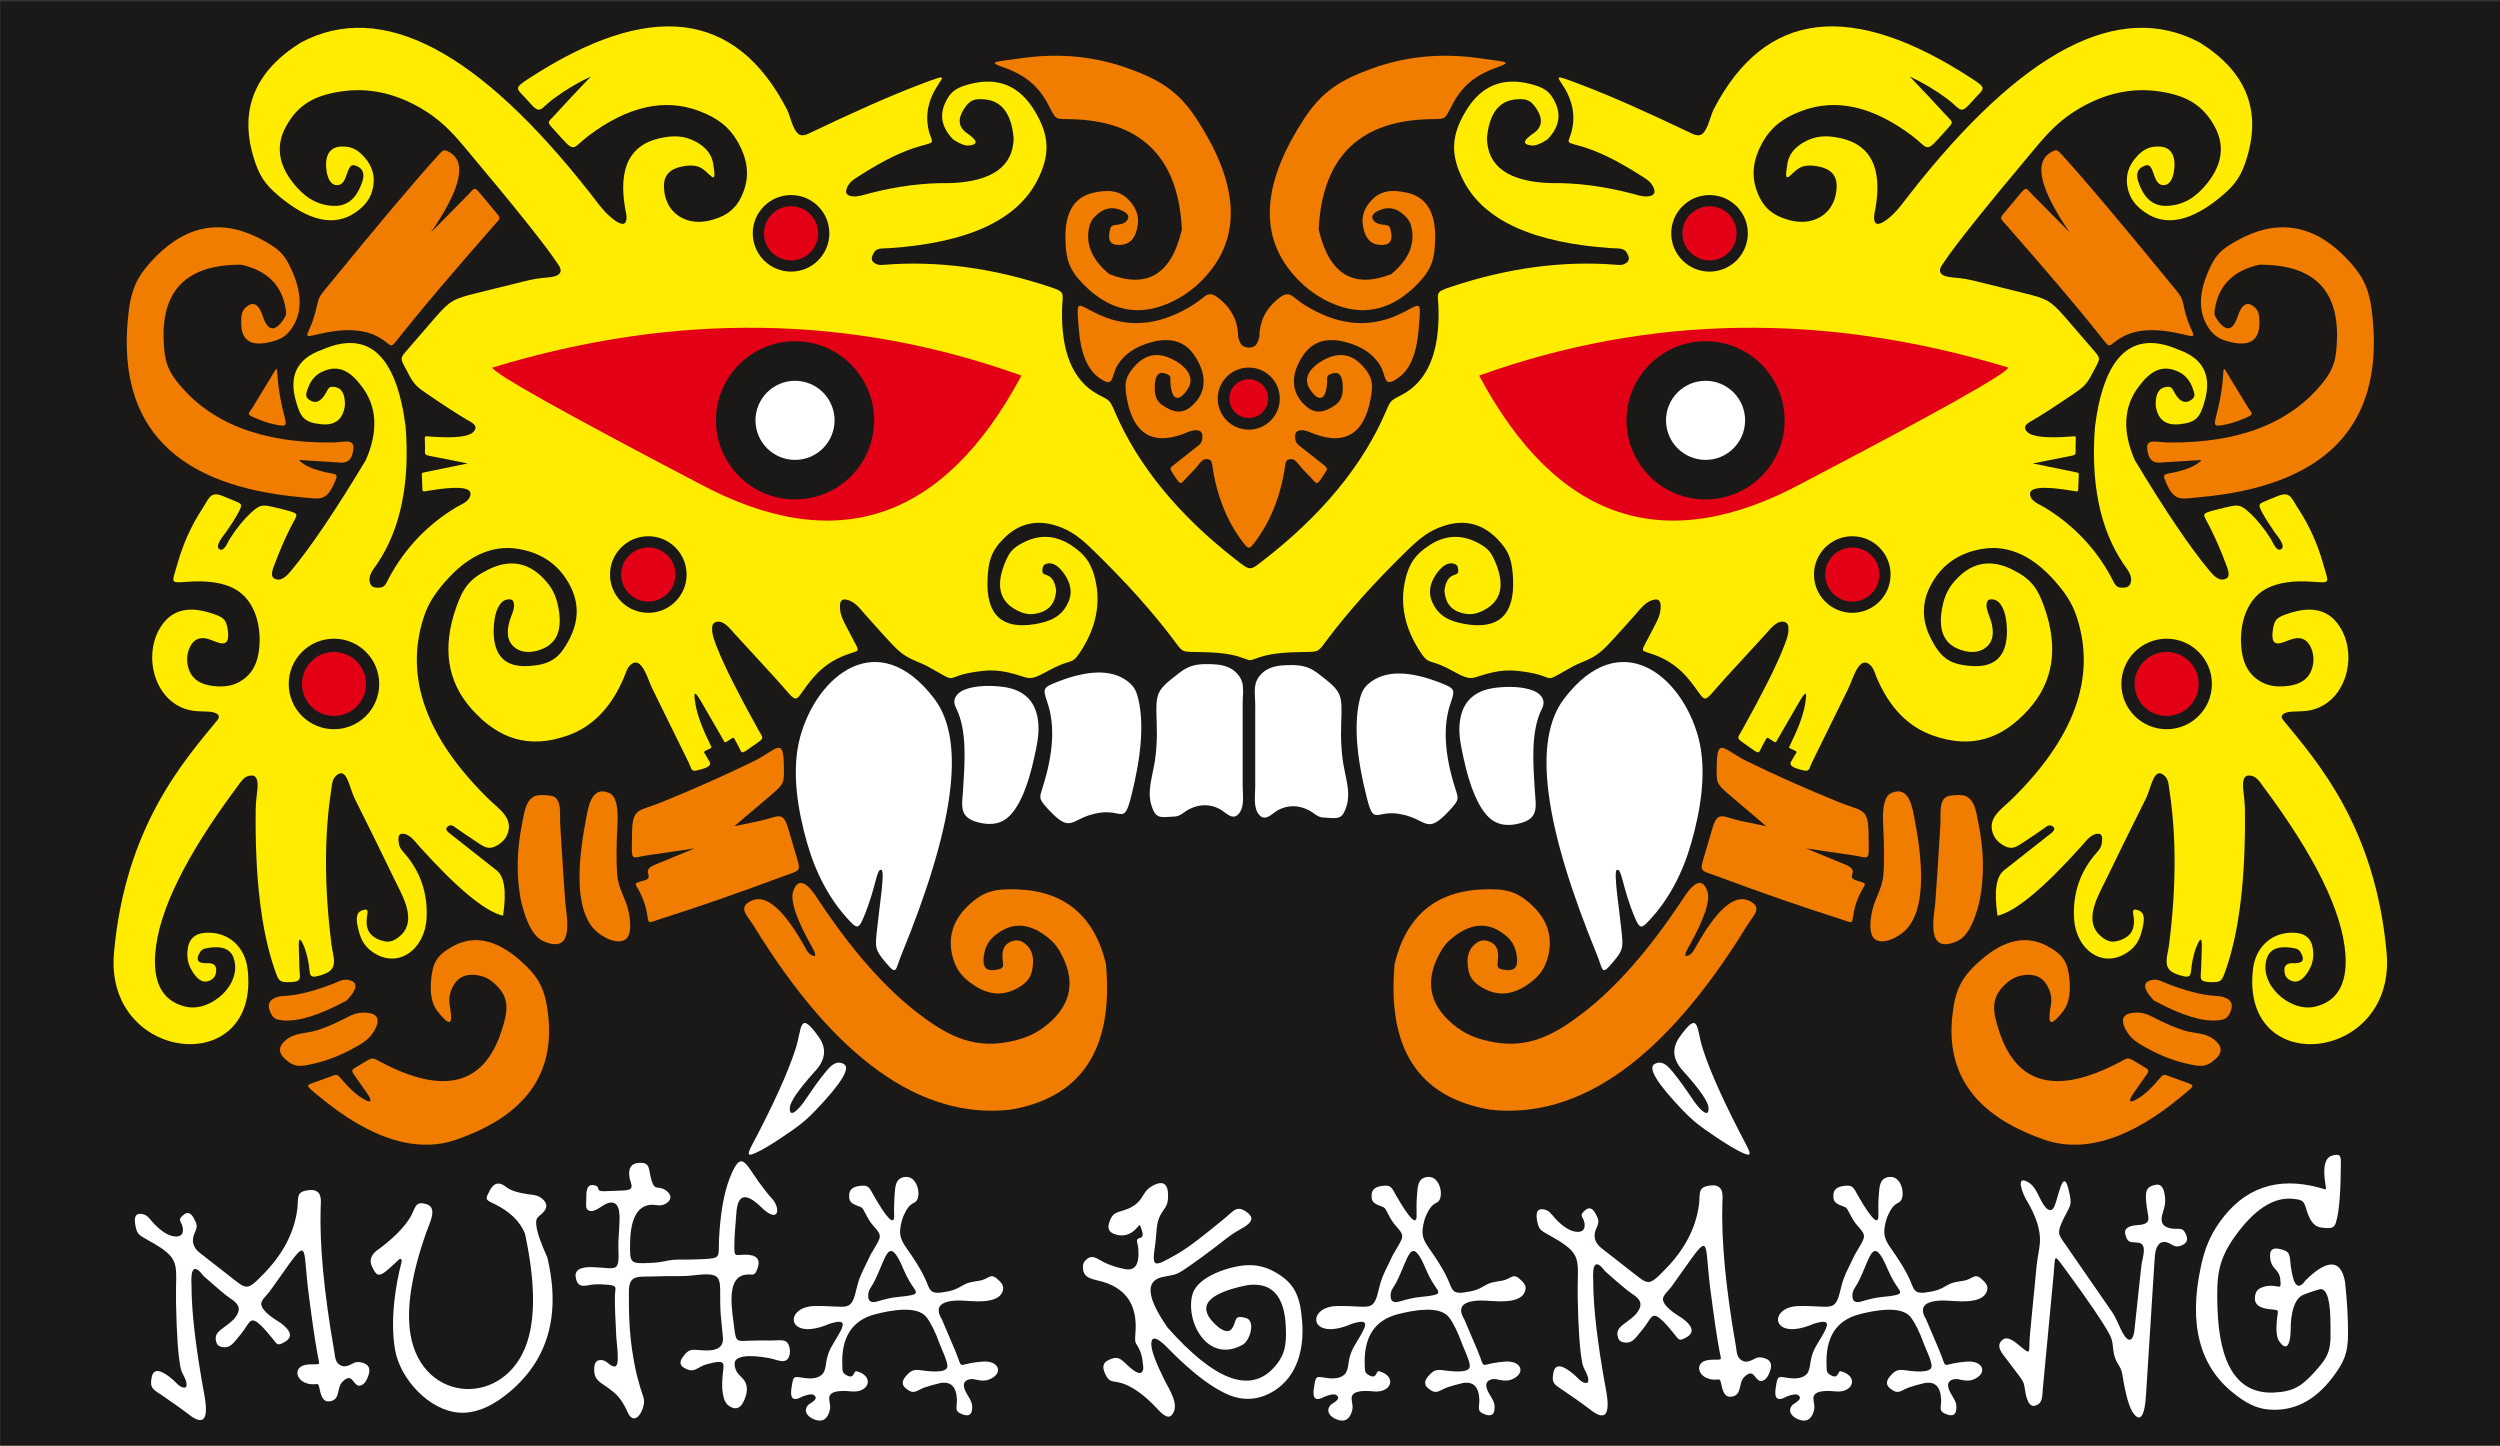 <?xml version="1.0" encoding="UTF-8"?>
<svg xmlns="http://www.w3.org/2000/svg" xmlns:xlink="http://www.w3.org/1999/xlink" width="506pt" height="292.6pt" viewBox="0 0 506 292.6" version="1.1">
<rect x="0" y="0" width="506" height="292.6" fill="#333333" stroke="none"/>
<g id="surface1">
<path style=" stroke:none;fill-rule:evenodd;fill:rgb(10.594%,9.813%,9.424%);fill-opacity:1;" d="M 0.074 292.566 L 506.047 292.566 L 506.047 0.301 L 0.074 0.301 Z M 0.074 292.566 "/>
<path style=" stroke:none;fill-rule:evenodd;fill:rgb(100%,92.577%,0%);fill-opacity:1;" d="M 250.785 132.918 C 248.785 132.273 245.918 131.988 242.062 131.961 C 239.082 131.938 239.328 131.906 237.531 129.508 C 233.273 123.828 227.898 117.832 221.41 111.516 C 218.973 109.145 216.93 107.336 213.559 106.328 C 209.625 105.148 206.191 106.004 203.25 108.895 C 200.586 111.516 200.016 113.648 199.871 117.316 C 199.586 124.457 202.805 127.457 209.527 126.316 C 212.574 125.797 215.008 124.801 216.297 121.707 C 216.949 120.145 216.801 118.531 215.852 116.867 C 215.078 115.508 213.406 113.348 211.543 114.211 C 211.281 114.332 211.113 114.551 211.047 114.867 C 210.695 116.539 211.562 116.066 212.465 116.707 C 213.141 117.188 213.574 118.121 213.766 119.508 C 213.609 121.973 212.434 123.496 210.234 124.074 C 208.57 124.512 207.418 124.32 205.902 123.566 C 202.203 121.719 201.438 118.348 203.609 113.445 C 204.41 111.633 205.074 110.922 206.84 109.957 C 210.199 108.129 213.48 108.234 216.684 110.277 C 219.723 112.219 221.043 114.227 221.77 117.707 C 222.754 122.438 221.766 127.102 218.812 131.703 C 217.207 134.199 217.121 133.59 214.691 134.547 C 213.934 134.844 213.039 135.281 212.004 135.852 C 207.871 138.145 208.5 137.109 204.051 136.098 C 202.285 135.695 200.547 135.594 198.844 135.793 C 189.93 136.824 194.961 138.871 187.848 134.93 C 187.363 134.664 186.84 134.414 186.27 134.18 C 183.152 132.902 182.309 132.297 179.91 129.703 C 178.523 128.203 176.891 126.391 175.023 124.277 C 173.953 123.066 172.953 121.66 171.238 121.355 C 170.438 121.211 170.023 121.637 170 122.633 C 169.961 124.266 170.59 125.449 171.312 126.836 C 171.719 127.609 172.121 128.383 172.527 129.156 C 174.184 132.332 174.07 131.453 171.008 132.633 C 168.52 133.59 166.414 135.066 164.688 137.059 C 160.027 142.445 162.406 143.227 156.641 136.941 C 153.98 134.039 151.316 131.137 148.656 128.234 C 147.77 127.27 146.309 125.266 144.723 125.965 C 144.379 126.113 144.184 126.457 144.137 126.984 C 144.02 128.387 144.707 129.973 145.207 131.242 C 146.629 134.852 149.371 140.312 153.438 147.621 C 154.469 149.48 154.789 149.293 153.039 150.523 C 152.43 150.949 151.824 151.375 151.219 151.801 C 149.891 152.734 150.113 152.191 149.359 150.836 C 149.246 150.625 149.129 150.418 149.016 150.211 C 148.453 149.195 148.629 149.086 147.656 149.742 C 147.613 149.773 147.57 149.801 147.527 149.828 C 146.594 150.461 146.758 150.379 146.199 149.41 C 144.848 147.066 143.492 144.723 142.137 142.379 C 140.727 139.938 140.188 139.402 140.816 142.816 C 141.191 144.867 142.195 147.543 143.824 150.844 C 144.051 151.305 144.133 151.316 143.656 151.539 C 143.469 151.625 143.238 151.73 142.965 151.863 C 142.223 152.211 142.5 152.246 142.891 152.926 C 143.137 153.344 143.379 153.766 143.621 154.184 C 144.16 155.117 142.5 155.582 141.258 155.891 C 139.809 156.25 140.023 155.637 139.379 154.32 C 136.957 149.398 134.539 144.477 132.117 139.555 C 131.531 138.363 131.141 137.105 130.551 135.926 C 129.586 133.992 128.555 133.594 127.461 134.73 C 126.832 135.387 126.652 136.242 126.309 137.066 C 123.754 143.152 119.949 147.086 114.891 148.871 C 107.078 151.629 100.938 149.594 95.555 143.617 C 90.496 138.004 89.438 131.074 92.371 122.828 C 93.754 118.945 95.07 117.129 98.879 115.254 C 103.027 113.215 106.664 113.75 109.793 116.863 C 111.695 118.758 112.543 120.465 113.031 123.074 C 113.801 127.184 112.844 129.883 110.164 131.168 C 108.113 132.152 105.465 132.457 103.75 130.66 C 102.715 129.578 102.512 127.934 103.129 125.719 C 103.449 124.582 104.355 123.051 103.949 121.863 C 103.801 121.426 103.441 121.242 102.867 121.305 C 102.102 121.395 101.648 121.703 101.199 122.32 C 100.367 123.469 99.938 125.316 99.91 127.863 C 99.961 132.746 102.273 135.059 106.855 134.809 C 111.344 134.562 113.207 133.316 115.254 129.352 C 117.141 125.699 117.207 122.148 115.465 118.691 C 113.312 114.43 109.781 111.957 105.082 111.125 C 99.406 110.121 94.102 112.695 89.164 118.844 C 87.539 120.871 86.508 122.621 85.715 125.094 C 81.852 137.152 86.277 149.395 98.996 161.824 C 101.059 163.84 104.113 165.645 102.605 169.055 C 102.289 169.773 101.734 170.391 100.945 170.906 C 98.785 172.324 97.918 171.332 95.852 169.992 C 94.91 169.383 93.785 168.617 92.473 167.699 C 91.883 167.285 91.402 166.754 90.66 167.25 C 89.812 167.82 90.793 168.504 91.227 168.844 C 94.289 171.258 97.352 173.668 100.414 176.082 C 102.09 177.289 102.559 180.379 101.82 185.344 C 98.172 184.496 92.516 179.812 84.859 171.293 C 83.984 170.32 82.844 168.641 81.332 168.754 C 80.797 168.797 80.566 169.273 80.652 170.18 C 80.758 171.293 80.992 171.723 81.695 172.512 C 85.066 176.281 86.613 180.746 86.332 185.902 C 85.992 192.105 80.609 196.238 75.473 192.727 C 73.512 191.387 72.883 189.777 72.387 187.484 C 72.016 185.762 72.238 184.723 73.062 184.363 C 74.75 183.621 74.41 184.559 74.262 185.652 C 73.945 187.949 74.785 189.469 76.781 190.215 C 78.508 190.859 79.504 190.684 80.922 189.48 C 82.629 188.031 83.051 185.934 82.18 183.191 C 81.559 181.23 80.48 179.332 79.594 177.48 C 77.652 173.445 75.066 168.184 71.828 161.699 C 71.164 160.367 70.902 159.008 70.289 157.695 C 69.73 156.488 69.047 156.199 68.238 156.828 C 67.211 157.633 67.238 158.582 67.051 159.793 C 65.605 169.125 65.625 179.633 67.109 191.309 C 67.395 193.527 68.531 195.859 65.969 197.004 C 65.688 197.133 65.367 197.25 65.016 197.363 C 62.148 198.27 62.91 197.137 62.391 194.605 C 62.117 193.285 61.832 192.258 61.527 191.527 C 60.398 188.809 60.449 190.848 60.484 192.098 C 60.523 193.375 60.562 194.652 60.598 195.93 C 60.652 197.766 61.219 198.637 59.062 198.766 C 56.438 198.922 56.395 198.52 55.582 196.188 C 52.871 188.395 51.594 177.637 51.75 163.91 C 51.766 162.477 51.941 161.211 52.09 159.801 C 52.293 157.91 51.91 156.984 50.992 156.961 C 49.496 156.918 48.816 158.156 48.043 159.191 C 37.594 173.199 32.051 184.473 31.418 193.02 C 31.062 197.832 32.164 202.48 37.551 203.75 C 42.637 204.953 49.145 199.203 47.277 193.871 C 46.656 192.102 44.988 191.422 42.266 191.832 C 41.09 192.008 40.723 192.133 40.203 193.266 C 39.652 194.473 40.258 195.035 42.023 194.949 C 43.238 194.914 43.812 195.414 43.75 196.453 C 43.691 197.465 43.359 198.047 42.43 198.48 C 41.227 199.039 40.074 198.438 38.973 196.672 C 38.098 195.27 37.809 194.055 37.953 192.383 C 38.156 190.113 39.387 188.918 41.648 188.789 C 46.254 188.531 49.594 191.641 50.117 196.172 C 52.703 218.574 21.078 215.059 23.07 192.852 C 25.355 167.332 37.168 154.082 44.008 145.742 C 44.77 144.816 43.984 144.141 42.184 144.035 C 40.793 143.953 39.602 144.031 38.207 143.688 C 30.598 141.797 28.562 131.066 33.484 125.629 C 35.59 123.309 38.645 122.793 42.652 124.082 C 45.137 124.879 45.871 125.203 46.148 127.918 C 46.523 131.621 43.969 129.895 42.227 129.355 C 40.551 128.84 39.324 129.309 38.543 130.762 C 37.723 132.285 37.672 134.094 38.301 135.703 C 39.008 137.504 40.609 138.551 43.109 138.84 C 45.348 139.102 47.281 138.891 49.16 137.578 C 50.844 136.402 51.891 134.664 52.301 132.359 C 53.141 127.617 51.969 121.508 47.344 119.109 C 45.047 117.918 41.961 117.465 38.09 117.742 C 34.242 118.02 34.793 118.105 35.895 114.184 C 37.027 110.145 38.676 106.461 40.84 103.145 C 42.418 100.719 42.539 99.332 45.27 100.461 C 45.906 100.723 46.543 100.984 47.18 101.25 C 49.02 102.008 49.203 101.957 48.148 103.922 C 47.617 104.91 46.793 106.207 45.676 107.809 C 45.293 108.352 43.328 110.551 44.441 111.184 C 45.391 111.723 46.125 109.664 46.504 109.074 C 47.898 106.902 49.328 105.133 50.816 103.766 C 52.801 101.945 53.273 102.156 55.832 102.738 C 56.461 102.883 57.07 103.035 57.66 103.195 C 60.828 104.051 60.258 103.891 58.879 106.613 C 57.629 109.082 56.484 111.734 55.453 114.562 C 54.91 115.898 54.914 116.73 55.465 117.055 C 56.895 117.898 58.129 116.461 58.914 115.52 C 62.855 110.812 67.895 103.348 74.035 93.133 C 76.602 87.27 76.324 82.285 73.203 78.18 C 71.047 75.344 68.656 73.527 65.047 75.32 C 63.828 75.926 62.938 76.965 62.379 78.434 C 61.879 79.75 61.578 80.508 63.039 81.176 C 64.09 81.656 65.055 81.125 65.941 79.578 C 66.527 78.555 66.543 78.086 67.945 78.367 C 69.23 78.629 69.852 79.859 69.809 82.059 C 69.422 84.855 67.859 86.129 65.113 85.875 C 61.57 85.547 60.844 84.492 59.902 81.215 C 58.41 76.023 60.168 72.547 65.18 70.785 C 74.574 66.691 80.211 71.855 82.09 86.285 C 82.988 97.742 81.098 106.98 76.422 113.996 C 75.621 115.199 74.316 116.535 74.934 118.145 C 75.105 118.594 75.477 118.855 76.043 118.922 C 77.965 119.156 78.051 118.23 78.828 116.797 C 82.016 110.914 86.512 106.211 92.316 102.688 C 93.402 102.027 95.02 101.555 95.23 100.105 C 95.453 98.598 92.617 98.336 86.734 99.32 C 85.332 99.555 85.52 99.645 85.465 98.219 C 85.438 97.594 85.414 96.965 85.391 96.34 C 85.363 95.652 85.312 95.723 85.984 95.582 C 88.879 94.988 91.773 94.395 94.664 93.801 C 92.047 93.281 89.426 92.758 86.809 92.238 C 85.734 92.027 86.059 91.656 86.027 90.598 C 86.02 90.188 86.008 89.773 85.996 89.363 C 85.965 88.113 85.867 88.273 87.098 88.363 C 91.961 88.727 94.867 88.406 95.82 87.41 C 97.039 86.133 95.32 85.43 94.453 84.922 C 92.5 83.766 89.867 82.059 86.562 79.801 C 84.738 78.551 83.934 78.016 82.902 76.086 C 82.703 75.711 82.5 75.336 82.301 74.961 C 80.895 72.332 80.863 72.633 82.816 70.375 C 84.574 68.34 86.332 66.309 88.09 64.273 C 91.105 60.785 91.914 60.453 96.41 59.34 C 99.645 58.535 102.883 57.734 106.121 56.934 C 107.773 56.523 109.117 56.289 110.789 56.168 C 113.473 55.969 114.141 55.004 112.793 53.266 C 110.555 49.832 104.223 41.91 93.797 29.504 C 91.156 26.363 88.797 24.004 85.18 21.898 C 79.848 18.797 74.426 17.672 68.918 18.527 C 63.922 19.301 60.445 20.973 57.922 25.52 C 55.805 29.332 56.273 33.164 59.324 37.023 C 61.406 39.66 63.879 41.48 67.379 41.664 C 69.824 41.797 71.613 40.637 72.754 38.195 C 73.586 36.418 74.344 34.32 71.879 33.484 C 70.039 32.859 70.5 37.066 68.551 37.441 C 66.188 37.891 65.82 33.852 66.062 32.363 C 66.355 30.59 67.395 29.695 69.148 29.656 C 71.27 29.605 72.539 30.398 73.891 31.977 C 75.367 33.703 75.914 35.641 75.531 37.793 C 75.113 40.156 73.863 41.688 71.891 43.031 C 67.66 45.914 62.488 44.777 56.379 39.621 C 53.504 37.191 52.383 35.406 51.297 31.758 C 48.418 22.098 51.637 14.367 60.949 8.57 C 77.277 -0.031 96.828 10.211 119.602 39.305 C 120.906 40.973 122.039 42.645 123.676 44.012 C 125.473 45.512 126.496 45.715 126.746 44.621 C 126.945 43.762 126.645 42.883 126.504 42.039 C 125.156 34.047 127.465 29.367 133.434 28.004 C 136.27 27.359 138.566 27.367 141.105 28.832 C 142.953 29.906 144.027 31.305 144.328 33.031 C 145.305 38.648 143.543 34.379 141.246 33.703 C 140.109 33.367 138.691 33.457 136.996 33.977 C 135.168 34.613 134.297 35.918 134.375 37.883 C 134.488 40.715 135.816 43.164 138.457 44.305 C 140.125 45.027 142.031 45.105 144.184 44.492 C 147.625 43.508 149.484 41.77 150.652 38.309 C 151.641 35.375 151.281 32.293 149.492 29.02 C 147.637 25.625 145.176 23.867 141.543 22.48 C 134.574 19.828 127.113 21.48 119.156 27.449 C 115.977 29.832 116.426 31.035 113.648 27.941 C 113.109 27.34 112.57 26.742 112.031 26.141 C 110.637 24.586 110.84 24.84 112.25 23.312 C 114.625 20.734 117.027 18.145 119.602 15.477 C 116.961 16.699 114.434 18.203 112.02 19.996 C 109.18 22.102 109.465 23.387 107.023 20.59 C 104.594 17.805 103.719 18.055 106.938 15.953 C 131.434 -0.035 148.887 2.039 159.293 22.172 C 160.082 23.695 160.645 27.613 162.539 27.383 C 162.777 27.352 163.043 27.289 163.332 27.195 C 172.844 22.645 180.344 19.332 185.82 17.254 C 194.012 14.152 189.605 15.746 188.113 20.844 C 187.637 22.473 187.547 24.117 187.848 25.781 C 188.445 29.109 189.832 28.59 186.375 29.535 C 182.879 30.492 178.824 32.453 174.211 35.414 C 173.137 36.105 172.152 36.574 171.551 37.734 C 170.898 39.008 171.289 39.68 172.73 39.754 C 173.816 39.809 174.742 39.457 175.777 39.188 C 181.527 37.68 187.078 36.969 192.422 37.059 C 200.793 36.727 205.039 33.703 205.164 27.992 C 204.738 23.094 202.82 20.469 199.414 20.125 C 197.137 19.891 196.223 20.266 195.031 22.176 C 193.887 24.012 193.977 25.504 195.305 26.648 C 195.922 27.18 199.332 29.148 196.07 29.449 C 195.324 29.516 194.285 29.117 192.949 28.246 C 190.723 25.98 190.137 23.586 191.199 21.07 C 192.324 18.391 193.758 17.656 196.461 16.977 C 202.055 15.566 206.379 17.395 209.426 22.461 C 212.418 27.426 212.617 31.34 209.902 36.594 C 205.746 44.633 195.742 49.18 179.895 50.234 C 178.285 50.344 177.195 50.016 176.547 51.793 C 176.316 52.422 176.48 52.914 177.031 53.27 C 177.676 53.684 178.148 53.656 178.867 53.598 C 189.699 52.715 200.922 54.211 212.535 58.086 C 215.809 59.18 215.039 59.227 214.961 62.566 C 214.75 71.359 217.191 77.125 222.289 79.863 C 224.605 81.105 224.562 80.824 225.641 83.336 C 230.367 94.363 238.727 104.422 250.121 113.266 C 253.207 115.664 252.922 115.57 256.008 113.172 C 267.355 104.348 275.77 94.324 280.48 83.336 C 281.559 80.824 281.512 81.105 283.828 79.863 C 288.926 77.125 291.371 71.359 291.16 62.566 C 291.078 59.227 290.309 59.18 293.586 58.086 C 305.195 54.211 316.418 52.715 327.254 53.598 C 327.969 53.656 328.441 53.684 329.086 53.27 C 329.641 52.914 329.801 52.422 329.574 51.793 C 328.926 50.016 327.836 50.344 326.223 50.234 C 310.375 49.18 300.371 44.633 296.215 36.594 C 293.5 31.34 293.703 27.426 296.691 22.461 C 299.742 17.395 304.062 15.566 309.656 16.977 C 312.363 17.656 313.793 18.391 314.922 21.07 C 315.98 23.586 315.398 25.98 313.172 28.246 C 311.836 29.117 310.793 29.516 310.047 29.449 C 306.785 29.148 310.195 27.18 310.816 26.648 C 312.141 25.504 312.234 24.012 311.09 22.176 C 309.895 20.266 308.984 19.891 306.707 20.125 C 303.301 20.469 301.383 23.094 300.957 27.992 C 301.078 33.703 305.324 36.727 313.695 37.059 C 319.043 36.969 324.59 37.68 330.344 39.188 C 331.379 39.457 332.305 39.809 333.391 39.754 C 334.828 39.68 335.223 39.008 334.566 37.734 C 333.969 36.574 332.984 36.105 331.906 35.414 C 327.293 32.453 323.238 30.492 319.746 29.535 C 316.285 28.59 317.676 29.109 318.273 25.781 C 318.574 24.117 318.484 22.473 318.008 20.844 C 316.516 15.746 312.109 14.152 320.297 17.254 C 325.777 19.332 333.273 22.645 342.789 27.195 C 343.074 27.289 343.34 27.352 343.582 27.383 C 345.477 27.613 346.039 23.695 346.828 22.172 C 357.234 2.039 374.684 -0.035 399.18 15.953 C 402.398 18.055 401.527 17.805 399.098 20.59 C 396.652 23.387 396.941 22.102 394.102 19.996 C 391.684 18.203 389.156 16.699 386.52 15.477 C 389.094 18.145 391.496 20.734 393.871 23.312 C 395.281 24.84 395.484 24.586 394.086 26.141 C 393.547 26.742 393.008 27.34 392.469 27.941 C 389.691 31.035 390.141 29.832 386.965 27.449 C 379.008 21.48 371.547 19.828 364.578 22.48 C 360.945 23.867 358.484 25.625 356.625 29.02 C 354.836 32.293 354.48 35.375 355.469 38.309 C 356.633 41.77 358.496 43.508 361.938 44.492 C 364.086 45.105 365.996 45.027 367.66 44.305 C 370.305 43.164 371.629 40.715 371.742 37.883 C 371.824 35.918 370.949 34.613 369.125 33.977 C 367.43 33.457 366.012 33.367 364.875 33.703 C 362.578 34.379 360.812 38.648 361.789 33.031 C 362.09 31.305 363.164 29.906 365.016 28.832 C 367.551 27.367 369.848 27.359 372.684 28.004 C 378.652 29.367 380.965 34.047 379.613 42.039 C 379.473 42.883 379.176 43.762 379.371 44.621 C 379.621 45.715 380.645 45.512 382.445 44.012 C 384.078 42.645 385.211 40.973 386.52 39.305 C 409.289 10.211 428.84 -0.031 445.168 8.57 C 454.484 14.367 457.703 22.098 454.824 31.758 C 453.738 35.406 452.613 37.191 449.738 39.621 C 443.629 44.777 438.457 45.914 434.227 43.031 C 432.254 41.688 431.008 40.156 430.586 37.793 C 430.203 35.641 430.754 33.703 432.23 31.977 C 433.578 30.398 434.852 29.605 436.973 29.656 C 438.723 29.695 439.766 30.59 440.055 32.363 C 440.301 33.852 439.934 37.891 437.57 37.441 C 435.617 37.066 436.082 32.859 434.242 33.484 C 431.773 34.32 432.535 36.418 433.363 38.195 C 434.504 40.637 436.297 41.797 438.738 41.664 C 442.238 41.48 444.715 39.66 446.797 37.023 C 449.848 33.164 450.312 29.332 448.199 25.52 C 445.676 20.973 442.195 19.301 437.199 18.527 C 431.691 17.672 426.273 18.797 420.938 21.898 C 417.324 24.004 414.961 26.363 412.32 29.504 C 401.898 41.91 395.562 49.832 393.324 53.266 C 391.98 55.004 392.648 55.969 395.328 56.168 C 397.004 56.289 398.348 56.523 400 56.934 C 403.234 57.734 406.473 58.535 409.711 59.34 C 414.207 60.453 415.012 60.785 418.031 64.273 C 419.789 66.309 421.547 68.34 423.305 70.375 C 425.254 72.633 425.223 72.332 423.816 74.961 C 423.617 75.336 423.418 75.711 423.219 76.086 C 422.188 78.016 421.379 78.551 419.555 79.801 C 416.25 82.059 413.621 83.766 411.664 84.922 C 410.801 85.43 409.078 86.133 410.297 87.41 C 411.25 88.406 414.16 88.727 419.02 88.363 C 420.25 88.273 420.156 88.113 420.121 89.363 C 420.113 89.773 420.102 90.188 420.09 90.598 C 420.062 91.656 420.383 92.027 419.312 92.238 C 416.691 92.758 414.074 93.281 411.453 93.801 C 414.348 94.395 417.242 94.988 420.133 95.582 C 420.809 95.723 420.758 95.652 420.73 96.34 C 420.707 96.965 420.68 97.594 420.656 98.219 C 420.602 99.645 420.789 99.555 419.387 99.32 C 413.5 98.336 410.668 98.598 410.887 100.105 C 411.102 101.555 412.715 102.027 413.805 102.688 C 419.605 106.211 424.102 110.914 427.289 116.797 C 428.066 118.23 428.156 119.156 430.074 118.922 C 430.641 118.855 431.012 118.594 431.184 118.145 C 431.801 116.535 430.5 115.199 429.695 113.996 C 425.023 106.98 423.133 97.742 424.027 86.285 C 425.906 71.855 431.547 66.691 440.941 70.785 C 445.949 72.547 447.711 76.023 446.215 81.215 C 445.273 84.492 444.547 85.547 441.004 85.875 C 438.262 86.129 436.695 84.855 436.309 82.059 C 436.27 79.859 436.891 78.629 438.172 78.367 C 439.574 78.086 439.59 78.555 440.176 79.578 C 441.062 81.125 442.031 81.656 443.078 81.176 C 444.543 80.508 444.242 79.75 443.742 78.434 C 443.184 76.965 442.293 75.926 441.07 75.32 C 437.461 73.527 435.07 75.344 432.918 78.18 C 429.797 82.285 429.52 87.27 432.082 93.133 C 438.227 103.348 443.266 110.812 447.203 115.52 C 447.992 116.461 449.227 117.898 450.656 117.055 C 451.203 116.73 451.207 115.898 450.668 114.562 C 449.633 111.734 448.492 109.082 447.242 106.613 C 445.859 103.891 445.293 104.051 448.461 103.195 C 449.051 103.035 449.66 102.883 450.289 102.738 C 452.848 102.156 453.32 101.945 455.301 103.766 C 456.793 105.133 458.223 106.902 459.613 109.074 C 459.996 109.664 460.73 111.723 461.68 111.184 C 462.789 110.551 460.828 108.352 460.445 107.809 C 459.328 106.207 458.504 104.91 457.973 103.922 C 456.914 101.957 457.102 102.008 458.938 101.25 C 459.574 100.984 460.211 100.723 460.848 100.461 C 463.578 99.332 463.703 100.719 465.281 103.145 C 467.445 106.461 469.09 110.145 470.227 114.184 C 471.324 118.105 471.879 118.02 468.027 117.742 C 464.156 117.465 461.074 117.918 458.777 119.109 C 454.152 121.508 452.98 127.617 453.82 132.359 C 454.227 134.664 455.273 136.402 456.957 137.578 C 458.84 138.891 460.773 139.102 463.012 138.84 C 465.508 138.551 467.113 137.504 467.816 135.703 C 468.449 134.094 468.395 132.285 467.578 130.762 C 466.797 129.309 465.57 128.84 463.895 129.355 C 462.148 129.895 459.594 131.621 459.973 127.918 C 460.25 125.203 460.98 124.879 463.465 124.082 C 467.477 122.793 470.531 123.309 472.633 125.629 C 477.559 131.066 475.52 141.797 467.914 143.688 C 466.52 144.031 465.324 143.953 463.934 144.035 C 462.133 144.141 461.352 144.816 462.113 145.742 C 468.953 154.082 480.762 167.332 483.051 192.852 C 485.043 215.059 453.418 218.574 456.004 196.172 C 456.523 191.641 459.867 188.531 464.473 188.789 C 466.734 188.918 467.965 190.113 468.164 192.383 C 468.312 194.055 468.023 195.27 467.148 196.672 C 466.043 198.438 464.891 199.039 463.688 198.48 C 462.762 198.047 462.426 197.465 462.367 196.453 C 462.305 195.414 462.883 194.914 464.098 194.949 C 465.859 195.035 466.465 194.473 465.914 193.266 C 465.398 192.133 465.031 192.008 463.855 191.832 C 461.133 191.422 459.461 192.102 458.844 193.871 C 456.977 199.203 463.484 204.953 468.57 203.75 C 473.953 202.48 475.059 197.832 474.703 193.02 C 474.066 184.473 468.527 173.199 458.074 159.191 C 457.305 158.156 456.621 156.918 455.125 156.961 C 454.211 156.984 453.828 157.91 454.027 159.801 C 454.18 161.211 454.352 162.477 454.371 163.91 C 454.527 177.637 453.25 188.395 450.539 196.188 C 449.727 198.52 449.684 198.922 447.059 198.766 C 444.902 198.637 445.465 197.766 445.52 195.93 C 445.559 194.652 445.594 193.375 445.633 192.098 C 445.672 190.848 445.723 188.809 444.594 191.527 C 444.289 192.258 444 193.285 443.73 194.605 C 443.211 197.137 443.969 198.27 441.105 197.363 C 440.75 197.25 440.43 197.133 440.148 197.004 C 437.59 195.859 438.727 193.527 439.008 191.309 C 440.492 179.633 440.512 169.125 439.066 159.793 C 438.879 158.582 438.91 157.633 437.879 156.828 C 437.074 156.199 436.391 156.488 435.828 157.695 C 435.215 159.008 434.957 160.367 434.293 161.699 C 431.055 168.184 428.465 173.445 426.527 177.48 C 425.637 179.332 424.559 181.23 423.941 183.191 C 423.07 185.934 423.488 188.031 425.199 189.48 C 426.617 190.684 427.613 190.859 429.336 190.215 C 431.336 189.469 432.176 187.949 431.859 185.652 C 431.707 184.559 431.367 183.621 433.055 184.363 C 433.879 184.723 434.105 185.762 433.734 187.484 C 433.238 189.777 432.609 191.387 430.648 192.727 C 425.508 196.238 420.125 192.105 419.789 185.902 C 419.508 180.746 421.055 176.281 424.422 172.512 C 425.129 171.723 425.363 171.293 425.469 170.18 C 425.555 169.273 425.324 168.797 424.785 168.754 C 423.273 168.641 422.137 170.32 421.262 171.293 C 413.602 179.812 407.945 184.496 404.297 185.344 C 403.559 180.379 404.027 177.289 405.707 176.082 C 408.77 173.668 411.832 171.258 414.895 168.844 C 415.328 168.504 416.309 167.82 415.457 167.25 C 414.719 166.754 414.234 167.285 413.648 167.699 C 412.336 168.617 411.207 169.383 410.27 169.992 C 408.199 171.332 407.336 172.324 405.176 170.906 C 404.387 170.391 403.832 169.773 403.512 169.055 C 402.004 165.645 405.062 163.84 407.125 161.824 C 419.84 149.395 424.27 137.152 420.406 125.094 C 419.613 122.621 418.578 120.871 416.953 118.844 C 412.02 112.695 406.711 110.121 401.039 111.125 C 396.34 111.957 392.805 114.43 390.656 118.691 C 388.91 122.148 388.98 125.699 390.863 129.352 C 392.914 133.316 394.773 134.562 399.266 134.809 C 403.844 135.059 406.16 132.746 406.211 127.863 C 406.184 125.316 405.754 123.469 404.918 122.32 C 404.469 121.703 404.02 121.395 403.25 121.305 C 402.68 121.242 402.316 121.426 402.168 121.863 C 401.766 123.051 402.672 124.582 402.988 125.719 C 403.609 127.934 403.402 129.578 402.371 130.66 C 400.652 132.457 398.008 132.152 395.953 131.168 C 393.273 129.883 392.316 127.184 393.09 123.074 C 393.578 120.465 394.422 118.758 396.328 116.863 C 399.453 113.75 403.094 113.215 407.238 115.254 C 411.051 117.129 412.363 118.945 413.746 122.828 C 416.684 131.074 415.621 138.004 410.562 143.617 C 405.18 149.594 399.043 151.629 391.227 148.871 C 386.172 147.086 382.367 143.152 379.812 137.066 C 379.465 136.242 379.289 135.387 378.656 134.73 C 377.562 133.594 376.535 133.992 375.57 135.926 C 374.98 137.105 374.586 138.363 374 139.555 C 371.582 144.477 369.16 149.398 366.742 154.32 C 366.094 155.637 366.309 156.25 364.863 155.891 C 363.617 155.582 361.957 155.117 362.5 154.184 C 362.742 153.766 362.984 153.344 363.227 152.926 C 363.621 152.246 363.898 152.211 363.156 151.863 C 362.883 151.73 362.652 151.625 362.465 151.539 C 361.988 151.316 362.066 151.305 362.293 150.844 C 363.926 147.543 364.926 144.867 365.301 142.816 C 365.93 139.402 365.391 139.938 363.98 142.379 C 362.629 144.723 361.273 147.066 359.918 149.41 C 359.359 150.379 359.527 150.461 358.594 149.828 C 358.551 149.801 358.508 149.773 358.465 149.742 C 357.492 149.086 357.668 149.195 357.105 150.211 C 356.988 150.418 356.875 150.625 356.758 150.836 C 356.008 152.191 356.227 152.734 354.902 151.801 C 354.293 151.375 353.688 150.949 353.082 150.523 C 351.332 149.293 351.648 149.48 352.684 147.621 C 356.75 140.312 359.492 134.852 360.914 131.242 C 361.41 129.973 362.102 128.387 361.98 126.984 C 361.934 126.457 361.742 126.113 361.398 125.965 C 359.809 125.266 358.348 127.27 357.465 128.234 C 354.801 131.137 352.141 134.039 349.48 136.941 C 343.715 143.227 346.09 142.445 341.434 137.059 C 339.707 135.066 337.598 133.59 335.109 132.633 C 332.051 131.453 331.934 132.332 333.594 129.156 C 333.996 128.383 334.402 127.609 334.805 126.836 C 335.531 125.449 336.16 124.266 336.117 122.633 C 336.094 121.637 335.68 121.211 334.879 121.355 C 333.164 121.66 332.164 123.066 331.098 124.277 C 329.227 126.391 327.598 128.203 326.207 129.703 C 323.812 132.297 322.965 132.902 319.852 134.18 C 319.281 134.414 318.754 134.664 318.273 134.93 C 311.156 138.871 316.191 136.824 307.277 135.793 C 305.57 135.594 303.836 135.695 302.07 136.098 C 297.617 137.109 298.25 138.145 294.113 135.852 C 293.082 135.281 292.188 134.844 291.43 134.547 C 289 133.59 288.91 134.199 287.309 131.703 C 284.352 127.102 283.367 122.438 284.352 117.707 C 285.078 114.227 286.395 112.219 289.434 110.277 C 292.637 108.234 295.918 108.129 299.277 109.957 C 301.047 110.922 301.711 111.633 302.512 113.445 C 304.684 118.348 303.918 121.719 300.215 123.566 C 298.699 124.32 297.547 124.512 295.887 124.074 C 293.684 123.496 292.508 121.973 292.355 119.508 C 292.543 118.121 292.977 117.188 293.656 116.707 C 294.555 116.066 295.426 116.539 295.07 114.867 C 295.004 114.551 294.84 114.332 294.578 114.211 C 292.715 113.348 291.043 115.508 290.27 116.867 C 289.32 118.531 289.172 120.145 289.82 121.707 C 291.113 124.801 293.547 125.797 296.594 126.316 C 303.316 127.457 306.531 124.457 306.25 117.316 C 306.102 113.648 305.535 111.516 302.867 108.895 C 299.93 106.004 296.492 105.148 292.559 106.328 C 289.191 107.336 287.148 109.145 284.711 111.516 C 278.223 117.832 272.848 123.828 268.59 129.508 C 266.789 131.906 267.039 131.938 264.059 131.961 C 260.137 131.988 257.207 132.285 255.176 132.949 C 252.406 133.859 253.57 133.812 250.785 132.918 Z M 250.785 132.918 "/>
<path style=" stroke:none;fill-rule:evenodd;fill:rgb(100%,100%,100%);fill-opacity:1;" d="M 238.516 136.328 C 239.969 135.207 241.27 134.441 243.902 134.414 C 245.508 134.398 247.25 134.438 248.715 135.109 C 249.199 135.332 249.656 135.625 250.066 136.008 C 252.145 137.949 251.516 139.805 251.516 142.523 C 251.516 148.012 251.516 153.5 251.516 158.992 C 251.516 160.664 251.926 163.078 250.871 164.523 C 249.516 166.379 248.086 164.344 246.75 163.684 C 244.797 162.719 242.789 162.742 240.738 163.754 C 239.613 164.309 238.961 165.219 237.707 165.27 C 237.316 165.285 236.961 165.312 236.637 165.332 C 234.645 165.469 233.797 165.504 233.012 162.887 C 232.273 160.414 232.996 158.039 233.559 155.105 C 234.055 152.527 234.242 149.539 234.113 146.141 C 233.895 140.211 233.953 139.844 238.516 136.328 Z M 238.516 136.328 "/>
<path style=" stroke:none;fill-rule:evenodd;fill:rgb(100%,100%,100%);fill-opacity:1;" d="M 214.031 138 C 220.211 135.578 224.871 135.492 228.012 137.738 C 229.57 138.852 230.027 139.863 230.438 141.68 C 231.531 146.52 231.023 153.086 228.906 161.367 C 227.477 166.973 227.098 163.758 222.43 164.52 C 216.551 165.48 217.078 169.074 212.211 163.848 C 212.074 163.699 211.941 163.555 211.816 163.414 C 210.234 161.617 210.355 161.477 211.039 159.336 C 213.227 152.461 213.551 146.754 212.004 142.211 C 211.023 139.328 211.051 139.168 214.031 138 Z M 214.031 138 "/>
<path style=" stroke:none;fill-rule:evenodd;fill:rgb(100%,100%,100%);fill-opacity:1;" d="M 193.461 143.191 C 192.652 141.609 193.59 140.281 195.109 139.641 C 197.348 138.695 200.566 138.707 202.918 139.008 C 207.465 139.586 209.883 142.129 210.172 146.633 C 210.316 148.891 209.816 151.082 209.34 153.277 C 208.023 159.34 206.277 163.363 204.105 165.344 C 202.168 167.117 199.59 167.02 197.246 166.223 C 194.117 165.152 194.738 162.723 194.906 160.078 C 195.258 154.457 195.832 147.84 193.461 143.191 Z M 193.461 143.191 "/>
<path style=" stroke:none;fill-rule:evenodd;fill:rgb(100%,100%,100%);fill-opacity:1;" d="M 267.059 136.527 C 265.605 135.41 264.305 134.641 261.672 134.613 C 260.066 134.598 258.324 134.641 256.859 135.309 C 256.375 135.531 255.918 135.824 255.504 136.207 C 253.43 138.148 254.059 140.008 254.059 142.723 C 254.059 148.215 254.059 153.703 254.059 159.191 C 254.059 160.863 253.648 163.281 254.703 164.727 C 256.059 166.578 257.488 164.547 258.824 163.887 C 260.777 162.918 262.781 162.941 264.836 163.957 C 265.961 164.512 266.613 165.422 267.867 165.473 C 268.258 165.488 268.613 165.512 268.938 165.535 C 270.93 165.672 271.777 165.707 272.562 163.086 C 273.301 160.617 272.578 158.238 272.016 155.305 C 271.52 152.727 271.332 149.738 271.461 146.344 C 271.68 140.414 271.621 140.047 267.059 136.527 Z M 267.059 136.527 "/>
<path style=" stroke:none;fill-rule:evenodd;fill:rgb(100%,100%,100%);fill-opacity:1;" d="M 291.543 138.203 C 285.363 135.781 280.703 135.695 277.562 137.941 C 276.004 139.055 275.547 140.062 275.137 141.879 C 274.043 146.723 274.551 153.285 276.668 161.566 C 278.098 167.176 278.477 163.961 283.145 164.723 C 289.023 165.684 288.496 169.273 293.363 164.047 C 293.5 163.902 293.633 163.758 293.758 163.613 C 295.34 161.82 295.219 161.68 294.535 159.539 C 292.348 152.66 292.023 146.953 293.57 142.414 C 294.551 139.527 294.523 139.371 291.543 138.203 Z M 291.543 138.203 "/>
<path style=" stroke:none;fill-rule:evenodd;fill:rgb(100%,100%,100%);fill-opacity:1;" d="M 312.113 143.395 C 312.918 141.812 311.984 140.484 310.465 139.84 C 308.227 138.895 305.008 138.91 302.656 139.207 C 298.109 139.785 295.691 142.328 295.402 146.836 C 295.258 149.094 295.758 151.285 296.234 153.48 C 297.551 159.543 299.297 163.562 301.469 165.547 C 303.406 167.316 305.984 167.223 308.328 166.422 C 311.457 165.352 310.836 162.922 310.668 160.281 C 310.316 154.66 309.742 148.043 312.113 143.395 Z M 312.113 143.395 "/>
<path style=" stroke:none;fill-rule:evenodd;fill:rgb(100%,100%,100%);fill-opacity:1;" d="M 171.672 186.082 C 167.902 181.984 165.125 176.812 163.344 170.566 C 161.449 163.914 160.098 155.918 161.965 149.113 C 165.355 136.742 177.691 126.461 189.086 141.402 C 195.719 150.102 192.875 167.816 182.473 193.18 C 181.125 196.461 181.609 197.613 179.137 194.656 C 177.125 192.254 177.133 191.812 177.465 188.559 C 177.965 183.645 179.172 176.297 178.402 176.062 C 177.359 175.742 177.406 179.441 174.793 185.691 C 173.734 188.227 173.34 187.898 171.672 186.082 Z M 171.672 186.082 "/>
<path style=" stroke:none;fill-rule:evenodd;fill:rgb(100%,100%,100%);fill-opacity:1;" d="M 152.254 231.676 C 156.641 223.371 159.582 216.852 161.078 212.121 C 162.34 208.117 161.707 204.246 165.723 209.895 C 167.395 212.246 167.102 214.602 164.84 216.953 C 161.609 220.562 159.953 222.965 159.871 224.156 C 159.668 227.012 162.379 223.539 162.762 222.965 C 164.465 220.422 165.848 218.492 166.914 217.188 C 167.836 216.059 169.125 214.398 170.805 215.371 C 172.191 216.172 170.277 219.293 165.07 224.738 C 163.645 226.227 162.324 227.395 160.641 228.574 C 157.789 230.574 155.559 232.004 153.984 232.832 C 151.219 234.289 151.059 233.945 152.254 231.676 Z M 152.254 231.676 "/>
<path style=" stroke:none;fill-rule:evenodd;fill:rgb(100%,100%,100%);fill-opacity:1;" d="M 334 186.082 C 337.77 181.984 340.547 176.812 342.324 170.566 C 344.223 163.914 345.57 155.918 343.707 149.113 C 340.312 136.742 327.98 126.461 316.586 141.402 C 309.949 150.102 312.797 167.816 323.199 193.18 C 324.543 196.461 324.062 197.613 326.535 194.656 C 328.547 192.254 328.539 191.812 328.207 188.559 C 327.707 183.645 326.5 176.297 327.27 176.062 C 328.312 175.742 328.262 179.441 330.879 185.691 C 331.938 188.227 332.332 187.898 334 186.082 Z M 334 186.082 "/>
<path style=" stroke:none;fill-rule:evenodd;fill:rgb(100%,100%,100%);fill-opacity:1;" d="M 353.414 231.676 C 349.031 223.371 346.09 216.852 344.594 212.121 C 343.332 208.117 343.965 204.246 339.949 209.895 C 338.277 212.246 338.57 214.602 340.832 216.953 C 344.062 220.562 345.719 222.965 345.801 224.156 C 346 227.012 343.289 223.539 342.906 222.965 C 341.207 220.422 339.82 218.492 338.754 217.188 C 337.836 216.059 336.543 214.398 334.867 215.371 C 333.48 216.172 335.395 219.293 340.602 224.738 C 342.027 226.227 343.348 227.395 345.031 228.574 C 347.883 230.574 350.113 232.004 351.684 232.832 C 354.453 234.289 354.613 233.945 353.414 231.676 Z M 353.414 231.676 "/>
<path style=" stroke:none;fill-rule:evenodd;fill:rgb(100%,100%,100%);fill-opacity:1;" d="M 29.68 250.852 C 29.801 250.922 29.926 250.988 30.051 251.059 C 36.973 254.902 35.48 255.66 35.625 263.574 C 35.746 270.117 36.066 274.594 36.59 277.012 C 36.84 278.16 37.863 279.258 37.762 280.398 C 37.738 280.699 37.59 280.852 37.328 280.855 C 36.402 280.863 35.68 279.848 35.051 279.301 C 32.527 277.098 31.082 276.91 30.707 278.73 C 30.242 281 31.012 281.207 32.711 282.363 C 34.301 283.449 36.234 284.777 38.16 286.246 C 41.262 288.703 42.312 287.316 41.32 282.086 C 39.621 272.855 38.77 265.578 38.762 260.254 C 38.543 256.484 39.363 255.828 41.227 258.293 C 44.023 260.773 45.781 262.246 46.504 262.715 C 47.688 263.453 48.297 264.176 48.328 264.883 C 48.371 265.922 47.379 267.059 46.625 267.664 C 46.262 267.953 45.824 268.285 45.316 268.66 C 44.211 269.469 43.238 270.18 43.828 271.793 C 43.992 272.238 44.34 272.516 44.871 272.625 C 46.516 272.961 47.145 271.945 48.117 270.801 C 48.535 270.309 48.945 269.785 49.348 269.23 C 50.57 267.555 50.73 266.285 52.801 268.262 C 53.461 268.895 54.254 269.793 55.184 270.961 C 56.133 272.156 56.137 272.469 57.621 271.613 C 59.289 270.664 58.984 269.355 56.707 267.695 C 54.273 266.238 52.996 265.008 52.875 264 C 52.777 263.16 54.035 262.137 54.531 261.449 C 54.984 260.832 55.578 260 56.32 258.949 C 62.734 249.863 61.184 251.812 62.457 261.758 C 63.195 267.535 63.816 271.734 64.312 274.359 C 64.715 276.488 64.973 276.066 62.902 276.141 C 62.527 276.156 62.195 276.188 61.902 276.238 C 59.215 276.703 59.867 279.676 62.664 280.125 C 64.391 280.402 64.363 279.477 64.734 281.332 C 65.047 282.898 65.613 283.668 66.434 283.645 C 68.309 283.586 68.316 282.238 68.645 280.949 C 68.793 280.375 69.031 279.93 69.367 279.613 C 71.301 277.785 71.352 280.133 72.52 280.438 C 72.66 280.473 72.809 280.469 72.965 280.43 C 73.871 280.195 74.312 279.148 74.582 278.344 C 75.023 277.035 74.645 276.203 73.438 275.844 C 71.77 275.348 71.645 276.043 70.277 276.457 C 69.832 276.59 69.418 276.57 69.035 276.395 C 67.789 275.824 67.844 274.602 67.637 273.426 C 65.574 261.602 64.66 251.926 64.902 244.395 C 64.941 243.137 65.227 241.309 63.566 240.914 C 63.328 240.855 63.055 240.84 62.754 240.863 C 59.727 241.105 60.488 242.391 60.168 244.793 C 59.539 249.473 57.293 253.793 53.434 257.754 C 49.844 261.441 50.031 261.066 46.188 258.066 C 44.332 256.617 42.477 255.168 40.621 253.719 C 39.051 252.574 38.652 251.164 39.422 249.496 C 40 248.238 39.934 247.836 39.188 246.504 C 38.617 245.484 37.977 245.25 37.266 245.797 C 35.656 247.035 36.816 247.129 37.004 248.539 C 37.195 250.012 36.367 250.453 35.039 250.207 C 33.809 249.98 32.465 249.074 31.004 247.492 C 30.199 246.613 29.867 245.855 28.594 245.691 C 27.535 245.559 27.125 246.238 27.359 247.738 C 27.668 249.703 28.031 249.938 29.68 250.852 Z M 29.68 250.852 "/>
<path style=" stroke:none;fill-rule:evenodd;fill:rgb(100%,100%,100%);fill-opacity:1;" d="M 107.961 276.426 C 111.914 270.535 112.852 263.227 110.781 254.504 C 109.398 251.48 108.648 249.254 108.531 247.816 C 108.426 246.508 108.812 246.434 109.652 245.676 C 110.828 244.621 110.887 243.625 109.824 242.691 C 108.801 241.793 107.93 241.879 106.648 241.684 C 104.691 241.379 103.312 240.918 102.508 240.297 C 101.094 239.109 99.957 239.348 99.105 241.004 C 98.254 242.656 98.156 242.766 99.688 243.488 C 103.047 245.07 105.234 247.133 106.25 249.672 C 108.266 259.031 108.418 266.34 106.719 271.598 C 102.418 284.887 85.504 284.195 83.098 270.176 C 82.199 264.934 83.258 258.027 86.273 249.449 C 86.676 248.301 87.277 247.098 87.461 245.898 C 87.629 244.789 87.301 244.09 86.48 243.789 C 83.91 242.859 84.078 244.664 83.055 246.352 C 83.02 246.41 82.98 246.473 82.945 246.531 C 81.59 248.688 79.324 250.91 76.152 253.195 C 75.023 254.141 74.746 255.211 75.312 256.398 C 76.16 258.168 76.605 258.461 78.051 257.34 C 78.953 256.641 79.75 255.848 80.582 255.07 C 80.637 255.016 80.688 254.973 80.734 254.934 C 81.301 254.48 81.359 255.172 81.258 255.547 C 80.148 259.621 78.871 267.18 79.984 273.316 C 81.027 279.094 86.836 285.527 93.004 285.922 C 95.93 286.109 99.008 284.953 102.238 282.449 C 104.438 280.75 106.41 278.734 107.961 276.426 Z M 107.961 276.426 "/>
<path style=" stroke:none;fill-rule:evenodd;fill:rgb(100%,100%,100%);fill-opacity:1;" d="M 313.383 249.91 C 313.508 249.98 313.629 250.051 313.754 250.117 C 320.68 253.965 319.184 254.719 319.328 262.633 C 319.449 269.176 319.773 273.656 320.297 276.07 C 320.547 277.219 321.566 278.32 321.469 279.457 C 321.441 279.762 321.297 279.914 321.031 279.914 C 320.105 279.926 319.387 278.91 318.758 278.359 C 316.234 276.16 314.785 275.969 314.414 277.789 C 313.949 280.059 314.715 280.266 316.414 281.426 C 318.004 282.508 319.938 283.84 321.863 285.305 C 324.965 287.762 326.02 286.375 325.023 281.148 C 323.328 271.914 322.477 264.637 322.469 259.312 C 322.25 255.543 323.07 254.891 324.93 257.352 C 327.73 259.836 329.488 261.309 330.207 261.773 C 331.391 262.512 332 263.234 332.031 263.941 C 332.078 264.98 331.086 266.117 330.328 266.723 C 329.969 267.012 329.531 267.344 329.02 267.719 C 327.914 268.527 326.945 269.242 327.531 270.852 C 327.695 271.297 328.043 271.578 328.578 271.684 C 330.223 272.02 330.852 271.008 331.82 269.863 C 332.242 269.367 332.652 268.844 333.055 268.293 C 334.273 266.617 334.438 265.344 336.504 267.324 C 337.164 267.953 337.961 268.852 338.887 270.02 C 339.84 271.219 339.84 271.527 341.328 270.676 C 342.992 269.723 342.688 268.414 340.414 266.754 C 337.977 265.301 336.699 264.07 336.582 263.059 C 336.48 262.219 337.738 261.195 338.238 260.512 C 338.688 259.895 339.285 259.059 340.027 258.008 C 346.441 248.926 344.887 250.875 346.16 260.816 C 346.902 266.594 347.52 270.797 348.02 273.418 C 348.422 275.551 348.676 275.125 346.605 275.203 C 346.234 275.215 345.898 275.246 345.609 275.297 C 342.922 275.762 343.574 278.734 346.371 279.188 C 348.098 279.465 348.066 278.535 348.438 280.391 C 348.754 281.957 349.32 282.727 350.141 282.703 C 352.012 282.645 352.023 281.297 352.352 280.012 C 352.496 279.434 352.738 278.988 353.074 278.672 C 355.004 276.844 355.059 279.195 356.223 279.496 C 356.363 279.531 356.512 279.531 356.668 279.488 C 357.578 279.254 358.016 278.207 358.289 277.402 C 358.73 276.098 358.348 275.262 357.141 274.902 C 355.477 274.406 355.352 275.102 353.984 275.516 C 353.539 275.652 353.125 275.629 352.738 275.453 C 351.496 274.883 351.547 273.664 351.344 272.488 C 349.277 260.664 348.367 250.984 348.609 243.457 C 348.648 242.195 348.934 240.371 347.273 239.973 C 347.031 239.914 346.762 239.898 346.461 239.922 C 343.434 240.168 344.195 241.449 343.871 243.852 C 343.242 248.531 341 252.852 337.141 256.812 C 333.547 260.5 333.734 260.125 329.895 257.125 C 328.039 255.676 326.184 254.227 324.328 252.777 C 322.758 251.633 322.355 250.223 323.125 248.555 C 323.703 247.297 323.637 246.895 322.895 245.562 C 322.324 244.543 321.684 244.309 320.969 244.855 C 319.359 246.098 320.523 246.188 320.707 247.598 C 320.898 249.07 320.07 249.512 318.746 249.27 C 317.516 249.039 316.168 248.137 314.711 246.551 C 313.906 245.676 313.574 244.914 312.301 244.754 C 311.242 244.617 310.828 245.297 311.062 246.797 C 311.371 248.762 311.738 248.996 313.383 249.91 Z M 313.383 249.91 "/>
<path style=" stroke:none;fill-rule:evenodd;fill:rgb(100%,100%,100%);fill-opacity:1;" d="M 154.035 244.301 C 150.918 241.262 149.254 241.711 149.035 245.645 C 148.789 248.367 148.652 250.434 148.637 251.844 C 148.598 254.586 148.703 253.961 150.82 253.949 C 153.074 253.934 153.926 254.805 153.375 256.566 C 152.688 258.777 152.203 257.586 150.426 258.098 C 146.98 259.09 148.184 265.277 148.621 268.871 C 148.961 271.676 149.176 271.461 151.664 271.359 C 152.926 271.309 154.367 271.297 155.996 271.32 C 158.02 271.352 159.504 270.703 159.848 273.062 C 159.902 273.449 159.898 273.805 159.828 274.133 C 159.344 276.434 157.332 275.18 155.715 274.887 C 151.281 274.078 148.578 274.453 148.684 276.117 C 148.773 277.543 149.5 278.199 150.156 278.836 C 151.594 280.23 151.309 282.016 150.496 283.688 C 149.945 284.824 149.07 285.566 147.547 284.559 C 146.562 283.902 146.105 282.277 146.176 279.684 C 146.277 276.02 147.621 274.93 143.121 276.098 C 141.043 276.637 140.633 278.133 138.445 276.836 C 137.605 276.336 137.512 275.648 138.141 274.75 C 139.402 272.949 139.949 273.125 141.875 273.285 C 145.277 273.57 146.551 272.621 146.301 270.527 C 146.18 269.535 146.141 268.656 146.027 267.633 C 145.957 266.984 145.887 266.332 145.848 265.68 C 145.438 258.859 147.141 257.305 140.309 258.133 C 138 258.41 135.656 258.219 133.328 258.328 C 129.301 258.52 127.258 257.695 127.289 261.496 C 127.316 265.125 127.117 270.672 128.898 278.352 C 129.176 279.395 129.422 280.277 129.637 281 C 130.133 282.68 130.648 283.156 130.168 284.824 C 129.645 286.652 128.152 288.297 127.039 285.828 C 126.934 285.594 126.828 285.371 126.727 285.16 C 125.5 282.684 124.414 281.914 123.348 281.109 C 121.48 279.691 120.145 279.441 120.277 276.852 C 120.328 275.898 120.684 275.379 121.344 275.289 C 122.812 275.09 123.195 276.453 124.297 276.578 C 124.754 276.629 125 276.16 125.035 275.172 C 125.094 273.621 124.82 271.984 124.73 270.43 C 124.535 266.969 124.441 264.34 124.449 262.551 C 124.457 260.676 125.137 260.254 123.176 260.051 C 122.301 259.957 121.453 259.922 120.625 259.945 C 118.645 259.996 117.031 261.145 116.531 258.574 C 116.113 256.422 118.863 256.418 120.242 256.48 C 124.953 256.707 125.363 257.656 125.16 252.438 C 125.109 251.082 125.324 249.391 125.379 247.355 C 125.57 244.27 124.793 242.984 123.047 243.504 C 121.918 243.836 120.148 245.777 118.977 244.898 C 118.516 244.555 118.621 243.742 118.66 242.785 C 118.707 241.648 118.488 239.379 120.445 239.934 C 121.688 240.285 120.32 241.168 122.414 241.102 C 122.859 241.086 123.305 241.07 123.75 241.051 C 127.266 240.891 128.281 241.148 127.652 239.207 C 127.586 239.004 127.488 238.723 127.438 238.453 C 127.098 236.598 127.609 235.395 129.516 235.348 C 131.438 235.301 131.297 236.434 131.598 237.809 C 131.738 238.457 131.887 238.984 132.039 239.395 C 132.504 240.625 133.059 240.254 133.953 240.527 C 134.512 240.695 135.141 241.121 135.469 241.617 C 136.316 242.906 134.523 244.102 133.348 243.965 C 132.598 243.875 131.891 243.77 131.137 243.938 C 128.793 244.469 127.578 247.102 127.523 251.73 C 127.477 255.742 127.559 255.777 131.594 255.621 C 132.234 255.594 132.824 255.543 133.367 255.469 C 134.77 255.27 135.762 254.938 137.203 254.949 C 139.051 254.961 140.734 254.93 142.258 254.852 C 146.145 254.656 145.336 254.434 145.535 250.719 C 145.805 245.645 146.488 241.66 147.582 238.758 C 150.02 232.297 150.809 235.457 153.691 239.387 C 154.777 240.871 155.617 241.926 156.211 242.551 C 158.031 244.465 157.777 247.949 154.035 244.301 Z M 154.035 244.301 "/>
<path style=" stroke:none;fill-rule:evenodd;fill:rgb(100%,100%,100%);fill-opacity:1;" d="M 174.336 244.371 C 174.895 244.633 175.426 246.645 176.793 248.133 C 178.711 250.223 178.32 250.309 176.574 253.336 C 176.449 253.551 176.293 253.758 176.188 253.988 C 175.23 256.109 174.02 258.07 173.492 260.336 C 172.207 265.879 171.918 264.234 164.93 264.34 C 158.547 264.441 159.164 271.691 167.863 267.945 C 171.742 266.727 170.887 268.273 168.824 271.66 C 167.887 273.207 167.449 274.164 167.191 276 C 167.07 276.852 166.91 277.66 166.465 278.121 C 165.777 278.832 164.672 279.105 163.152 278.945 C 160.652 278.676 160.609 278.066 160.176 281.055 C 159.875 283.141 160.609 283.68 162.383 282.676 C 163.586 282.199 164.375 282.098 164.754 282.375 C 165.879 283.211 163.957 283.957 163.539 284.41 C 163.34 284.629 163.211 284.859 163.156 285.098 C 162.859 286.359 164.23 287.16 165.238 287.434 C 166.508 287.773 167.375 287.227 167.844 285.797 C 168.246 284.574 167.875 284.195 167.828 283.09 C 167.773 281.777 169.27 281.312 172.324 281.621 C 175.707 281.961 176.953 278.902 173.934 277.723 C 172.855 277.301 173.215 277.609 172.625 278.359 C 172.363 278.695 171.926 278.688 171.32 278.336 C 170.441 277.824 170.539 277.457 170.492 276.477 C 170.211 270.695 172.449 267.199 177.199 265.988 C 180.059 265.262 185.637 264.109 187.543 266.629 C 188.441 267.812 189.32 269.594 190.18 271.973 C 190.57 273.055 191.781 275.449 191.754 276.527 C 191.727 277.469 190.297 277.781 187.465 277.473 C 185.41 277.25 184.727 276.848 183.262 278.645 C 182.512 279.562 182.531 280.348 183.316 280.992 C 185.082 282.445 185.492 281.375 187.297 280.77 C 188.086 280.508 189.09 280.227 190.305 279.934 C 192.422 279.555 193.547 280.633 193.676 283.168 C 193.766 284.906 192.973 285.625 194.871 286.289 C 195.953 286.668 196.57 286.387 196.723 285.445 C 196.977 283.828 196.246 283.168 195.559 281.883 C 194.781 280.43 194.953 279.539 196.074 279.211 C 196.828 278.992 197.27 279.195 198.004 279.332 C 198.844 279.488 199.539 279.461 200.102 279.25 C 203.172 278.105 202.355 275.316 198.844 275.59 C 198.426 275.621 197.977 275.668 197.496 275.73 C 193.578 276.223 195.008 277.367 193.266 273.219 C 192.613 271.66 191.734 269.602 190.637 267.039 C 189.16 264.617 190.219 263.344 193.805 263.223 C 196.07 263.145 202.504 264.438 203.043 260.883 C 203.117 260.395 202.891 259.879 202.363 259.34 C 200.375 257.309 200.441 258.836 198.203 259.223 C 196.07 259.586 195.996 259.488 194.199 260.535 C 193.531 260.922 192.742 261.207 191.836 261.387 C 187.648 262.227 188.488 261.098 186.809 257.906 C 186.016 256.398 184.926 254.664 183.543 252.711 C 182.102 250.672 181.852 249.621 182.543 247.031 C 182.637 246.676 182.75 246.352 182.887 246.059 C 183.422 244.906 183.918 243.918 185.074 243.398 C 186.645 242.688 185.91 238.031 183.309 238.207 C 181.191 238.348 181.195 240.203 181.059 241.918 C 180.965 243.086 180.93 244.539 180.984 246.277 C 180.867 247.98 179.516 246.602 176.938 242.145 C 175.926 240.398 175.922 239.688 173.691 240.078 C 172.547 240.281 171.945 240.844 171.875 241.766 C 171.734 243.703 172.871 243.688 174.336 244.371 Z M 174.336 244.371 "/>
<path style=" stroke:none;fill-rule:evenodd;fill:rgb(100%,100%,100%);fill-opacity:1;" d="M 280.074 244.371 C 280.633 244.633 281.164 246.645 282.531 248.133 C 284.449 250.223 284.059 250.309 282.312 253.336 C 282.188 253.551 282.031 253.758 281.926 253.988 C 280.969 256.109 279.758 258.07 279.23 260.336 C 277.945 265.879 277.656 264.234 270.668 264.34 C 264.285 264.441 264.906 271.691 273.602 267.945 C 277.484 266.727 276.625 268.273 274.562 271.66 C 273.625 273.207 273.188 274.164 272.93 276 C 272.812 276.852 272.648 277.66 272.203 278.121 C 271.516 278.832 270.41 279.105 268.891 278.945 C 266.391 278.676 266.348 278.066 265.914 281.055 C 265.613 283.141 266.348 283.68 268.121 282.676 C 269.324 282.199 270.117 282.098 270.492 282.375 C 271.621 283.211 269.695 283.957 269.281 284.41 C 269.078 284.629 268.949 284.859 268.895 285.098 C 268.598 286.359 269.969 287.16 270.977 287.434 C 272.246 287.773 273.113 287.227 273.582 285.797 C 273.984 284.574 273.613 284.195 273.566 283.09 C 273.512 281.777 275.008 281.312 278.066 281.621 C 281.445 281.961 282.691 278.902 279.676 277.723 C 278.594 277.301 278.953 277.609 278.367 278.359 C 278.102 278.695 277.664 278.688 277.062 278.336 C 276.18 277.824 276.277 277.457 276.23 276.477 C 275.949 270.695 278.188 267.199 282.941 265.988 C 285.801 265.262 291.375 264.109 293.285 266.629 C 294.18 267.812 295.059 269.594 295.918 271.973 C 296.309 273.055 297.523 275.449 297.492 276.527 C 297.465 277.469 296.035 277.781 293.203 277.473 C 291.148 277.25 290.465 276.848 289 278.645 C 288.254 279.562 288.27 280.348 289.055 280.992 C 290.82 282.445 291.23 281.375 293.035 280.77 C 293.824 280.508 294.828 280.227 296.043 279.934 C 298.16 279.555 299.285 280.633 299.414 283.168 C 299.504 284.906 298.715 285.625 300.609 286.289 C 301.695 286.668 302.312 286.387 302.461 285.445 C 302.719 283.828 301.984 283.168 301.297 281.883 C 300.52 280.43 300.691 279.539 301.812 279.211 C 302.57 278.992 303.008 279.195 303.742 279.332 C 304.582 279.488 305.277 279.461 305.84 279.25 C 308.91 278.105 308.094 275.316 304.582 275.59 C 304.168 275.621 303.719 275.668 303.234 275.73 C 299.316 276.223 300.746 277.367 299.004 273.219 C 298.352 271.66 297.473 269.602 296.375 267.039 C 294.902 264.617 295.957 263.344 299.543 263.223 C 301.809 263.145 308.242 264.438 308.781 260.883 C 308.855 260.395 308.629 259.879 308.102 259.34 C 306.117 257.309 306.184 258.836 303.941 259.223 C 301.809 259.586 301.734 259.488 299.938 260.535 C 299.27 260.922 298.484 261.207 297.574 261.387 C 293.387 262.227 294.227 261.098 292.547 257.906 C 291.754 256.398 290.668 254.664 289.281 252.711 C 287.84 250.672 287.59 249.621 288.281 247.031 C 288.375 246.676 288.488 246.352 288.625 246.059 C 289.16 244.906 289.656 243.918 290.812 243.398 C 292.387 242.688 291.648 238.031 289.047 238.207 C 286.93 238.348 286.938 240.203 286.797 241.918 C 286.703 243.086 286.672 244.539 286.723 246.277 C 286.605 247.98 285.254 246.602 282.676 242.145 C 281.664 240.398 281.66 239.688 279.43 240.078 C 278.289 240.281 277.684 240.844 277.617 241.766 C 277.477 243.703 278.609 243.688 280.074 244.371 Z M 280.074 244.371 "/>
<path style=" stroke:none;fill-rule:evenodd;fill:rgb(100%,100%,100%);fill-opacity:1;" d="M 373.539 244.371 C 374.098 244.633 374.629 246.645 375.996 248.133 C 377.914 250.223 377.523 250.309 375.781 253.336 C 375.656 253.551 375.5 253.758 375.395 253.988 C 374.438 256.109 373.223 258.07 372.699 260.336 C 371.41 265.879 371.121 264.234 364.137 264.34 C 357.75 264.441 358.371 271.691 367.066 267.945 C 370.949 266.727 370.09 268.273 368.031 271.66 C 367.09 273.207 366.656 274.164 366.398 276 C 366.277 276.852 366.117 277.66 365.668 278.121 C 364.98 278.832 363.879 279.105 362.359 278.945 C 359.855 278.676 359.812 278.066 359.383 281.055 C 359.082 283.141 359.816 283.68 361.586 282.676 C 362.793 282.199 363.582 282.098 363.961 282.375 C 365.086 283.211 363.16 283.957 362.746 284.41 C 362.547 284.629 362.418 284.859 362.359 285.098 C 362.066 286.359 363.438 287.16 364.445 287.434 C 365.711 287.773 366.582 287.227 367.051 285.797 C 367.453 284.574 367.082 284.195 367.035 283.09 C 366.98 281.777 368.477 281.312 371.531 281.621 C 374.91 281.961 376.156 278.902 373.141 277.723 C 372.059 277.301 372.418 277.609 371.832 278.359 C 371.566 278.695 371.133 278.688 370.527 278.336 C 369.645 277.824 369.746 277.457 369.699 276.477 C 369.418 270.695 371.652 267.199 376.406 265.988 C 379.266 265.262 384.844 264.109 386.75 266.629 C 387.648 267.812 388.527 269.594 389.387 271.973 C 389.777 273.055 390.988 275.449 390.957 276.527 C 390.934 277.469 389.504 277.781 386.672 277.473 C 384.617 277.25 383.934 276.848 382.469 278.645 C 381.719 279.562 381.738 280.348 382.52 280.992 C 384.289 282.445 384.699 281.375 386.504 280.77 C 387.289 280.508 388.293 280.227 389.512 279.934 C 391.629 279.555 392.75 280.633 392.883 283.168 C 392.973 284.906 392.18 285.625 394.074 286.289 C 395.16 286.668 395.777 286.387 395.926 285.445 C 396.184 283.828 395.453 283.168 394.766 281.883 C 393.988 280.43 394.156 279.539 395.277 279.211 C 396.035 278.992 396.477 279.195 397.207 279.332 C 398.047 279.488 398.746 279.461 399.309 279.25 C 402.379 278.105 401.559 275.316 398.047 275.59 C 397.633 275.621 397.184 275.668 396.703 275.73 C 392.785 276.223 394.211 277.367 392.473 273.219 C 391.816 271.66 390.941 269.602 389.84 267.039 C 388.367 264.617 389.426 263.344 393.012 263.223 C 395.273 263.145 401.707 264.438 402.246 260.883 C 402.32 260.395 402.094 259.879 401.57 259.34 C 399.582 257.309 399.648 258.836 397.41 259.223 C 395.277 259.586 395.199 259.488 393.402 260.535 C 392.738 260.922 391.949 261.207 391.039 261.387 C 386.855 262.227 387.691 261.098 386.016 257.906 C 385.223 256.398 384.133 254.664 382.75 252.711 C 381.309 250.672 381.055 249.621 381.746 247.031 C 381.844 246.676 381.957 246.352 382.094 246.059 C 382.625 244.906 383.121 243.918 384.281 243.398 C 385.852 242.688 385.113 238.031 382.516 238.207 C 380.398 238.348 380.402 240.203 380.266 241.918 C 380.172 243.086 380.137 244.539 380.188 246.277 C 380.07 247.98 378.723 246.602 376.141 242.145 C 375.133 240.398 375.125 239.688 372.895 240.078 C 371.754 240.281 371.148 240.844 371.082 241.766 C 370.941 243.703 372.078 243.688 373.539 244.371 Z M 373.539 244.371 "/>
<path style=" stroke:none;fill-rule:evenodd;fill:rgb(10.594%,9.813%,9.424%);fill-opacity:1;" d="M 176.824 259.633 C 176.262 260.699 175.633 261.152 175.73 262.496 C 175.797 263.422 176.375 263.734 177.465 263.434 C 179.141 262.969 180.172 262.648 181.98 262.48 C 182.512 262.434 182.988 262.379 183.41 262.32 C 186.488 261.891 185.34 261.496 184.082 259.332 C 183.668 258.617 183.258 257.832 182.887 256.949 C 179.734 249.418 179.391 254.785 176.824 259.633 Z M 176.824 259.633 "/>
<path style=" stroke:none;fill-rule:evenodd;fill:rgb(10.594%,9.813%,9.424%);fill-opacity:1;" d="M 282.562 259.633 C 282 260.699 281.371 261.152 281.469 262.496 C 281.535 263.422 282.117 263.734 283.203 263.434 C 284.879 262.969 285.91 262.648 287.719 262.48 C 288.25 262.434 288.727 262.379 289.152 262.32 C 292.227 261.891 291.078 261.496 289.824 259.332 C 289.406 258.617 288.996 257.832 288.629 256.949 C 285.473 249.418 285.129 254.785 282.562 259.633 Z M 282.562 259.633 "/>
<path style=" stroke:none;fill-rule:evenodd;fill:rgb(10.594%,9.813%,9.424%);fill-opacity:1;" d="M 376.031 259.633 C 375.465 260.699 374.84 261.152 374.938 262.496 C 375.004 263.422 375.582 263.734 376.672 263.434 C 378.344 262.969 379.379 262.648 381.184 262.48 C 381.715 262.434 382.195 262.379 382.617 262.32 C 385.695 261.891 384.547 261.496 383.289 259.332 C 382.875 258.617 382.465 257.832 382.094 256.949 C 378.941 249.418 378.598 254.785 376.031 259.633 Z M 376.031 259.633 "/>
<path style=" stroke:none;fill-rule:evenodd;fill:rgb(100%,100%,100%);fill-opacity:1;" d="M 222.32 259.195 C 227.805 260.48 230.301 264.031 229.809 269.844 C 229.582 272.512 230.031 271.508 230.832 273.652 C 231.133 274.461 231.324 275.555 231.406 276.945 C 231.246 278.441 230.113 278.176 228.016 276.148 C 226.73 274.902 226.133 274.367 224.242 275.336 C 223.293 275.824 223.074 276.664 223.594 277.855 C 224.523 279.984 225.004 279.375 226.891 279.91 C 229.141 280.547 231.66 282.363 234.301 285.207 C 235.566 286.598 236.473 287.043 237.02 286.539 C 239.016 284.699 236.637 281.195 235.762 279.453 C 234 275.938 233.09 273.516 233.031 272.191 C 232.898 269.02 236.242 272.727 236.824 273.312 C 241.527 278.059 245.57 281.102 248.953 282.426 C 252.414 283.785 255.871 283.113 258.805 280.855 C 262.641 277.91 263.98 272.816 263.555 267.504 C 263.168 262.664 262.316 259.688 257.664 257.25 C 256.039 256.398 254.312 256.008 252.477 256.074 C 249.094 256.199 242.469 258.27 241.387 261.879 C 239.781 267.242 244.328 276.219 251.562 272.148 C 252.992 271.344 254.168 267.34 252.215 266.773 C 249.672 266.035 250.367 267.289 249.426 268.793 C 248.867 269.688 247.918 269.625 246.582 268.598 C 241.984 264.703 243.898 261.887 252.32 260.141 C 257.422 259.359 260.027 262.301 260.258 268.715 C 260.383 272.133 260.156 274.297 257.754 276.887 C 252.891 282.125 245.707 279.285 236.316 268.699 C 232.164 262.723 231.766 259.328 235.117 258.512 C 237.082 258.031 237.695 258.277 239.5 257.078 C 241.852 255.52 244.852 253.312 248.492 250.461 C 249.57 249.617 250.551 249.109 251.707 248.418 C 253.438 247.387 253.723 246.453 252.625 245.555 C 250.398 243.73 249.773 245.035 247.891 246.574 C 243.867 249.863 240.695 252.441 238.113 253.895 C 233.535 256.465 233.09 256.766 233.797 251.977 C 234.145 249.617 233.957 247.609 234.828 246.004 C 235.688 244.426 236.359 244.227 236.418 242.289 C 236.496 239.66 235.512 238.863 233.465 239.902 C 231.422 240.941 231.605 242.199 230.113 243.543 C 229.488 244.105 228.676 244.555 227.672 244.891 C 225.863 245.5 225.137 245.41 224.477 247.535 C 224.152 248.59 224.453 249.312 225.383 249.703 C 227.16 250.449 228.855 249.977 230.094 248.527 C 230.793 247.711 230.68 247.801 231.074 248.91 C 231.406 249.848 231.324 250.387 230.828 250.52 C 229.602 250.852 230.293 251.348 230.398 252.762 C 230.637 255.992 229.715 257.32 227.586 256.836 C 226.059 256.551 224.66 256.09 223.391 255.457 C 221.98 254.754 220.961 253.633 219.559 255.27 C 219.34 255.531 219.215 255.832 219.195 256.172 C 219.043 258.504 220.633 258.801 222.32 259.195 Z M 222.32 259.195 "/>
<path style=" stroke:none;fill-rule:evenodd;fill:rgb(100%,100%,100%);fill-opacity:1;" d="M 418.277 245.48 C 417.84 246.281 417.492 246.992 417.234 247.609 C 416.562 249.238 416.551 249.738 417.496 251.105 C 420.805 255.891 424.117 260.676 427.426 265.461 C 428.535 267.066 428.914 268.637 429.852 270.141 C 431.086 272.129 431.828 270.855 431.988 269.383 C 432.469 264.953 432.945 260.527 433.422 256.102 C 433.562 254.805 434.695 251.926 432.988 251.566 C 431.461 251.242 430.672 251.898 430.152 249.797 C 429.879 248.703 430.719 248.09 432.664 247.953 C 435.914 247.727 434.621 246.438 434.387 243.254 C 434.254 241.477 434.145 240.133 436.438 239.785 C 437.395 239.641 437.977 240.422 438.18 242.125 C 438.379 243.754 438.016 244.418 437.633 245.887 C 437.199 247.531 437.883 248.461 439.68 248.672 C 441.23 248.855 441.797 248.262 442.492 249.977 C 442.934 251.059 442.516 251.793 441.246 252.184 C 439.766 252.633 439.371 251.328 437.938 251.379 C 437.238 251.406 436.734 251.883 436.422 252.809 C 436.168 253.547 436.129 254.297 436.082 255.066 C 435.5 264.195 434.922 273.32 434.344 282.445 C 434.281 283.41 433.949 289.086 431.754 285.984 C 430.941 284.836 430.223 282.316 429.602 278.422 C 429.305 276.578 428.836 276.602 428.211 275.156 C 427.969 274.598 427.797 273.852 427.691 272.922 C 427.555 271.707 427.52 271.098 426.922 269.992 C 425.605 267.566 422.633 263.203 418.004 256.902 C 415.559 253.574 416.027 253.996 415.664 257.852 C 414.93 265.633 414.191 273.41 413.457 281.191 C 413.328 282.555 413.52 284.09 411.848 284.523 C 410.875 284.777 410.207 283.676 409.84 281.219 C 409.668 280.074 409.633 279.758 408.934 278.828 C 408.012 277.602 407.09 276.375 406.168 275.148 C 405.328 274.031 403.645 272.301 405.484 271.066 C 406.102 270.652 407.039 270.961 408.297 271.988 C 411.453 274.578 410.48 274.039 410.883 269.879 C 411.332 265.25 411.785 260.617 412.234 255.988 C 412.379 254.469 412.781 252.949 412.883 251.457 C 413.047 249.02 412.109 246.117 410.074 242.746 C 409.574 241.918 407.852 237.941 410.219 239.125 C 411.285 239.66 411.711 240.332 412.281 241.312 C 412.836 242.266 414.109 245.77 415.453 244.73 C 416.488 243.938 417.5 234.766 418.871 241.613 C 419.254 243.516 419.18 243.832 418.277 245.48 Z M 418.277 245.48 "/>
<path style=" stroke:none;fill-rule:evenodd;fill:rgb(100%,100%,100%);fill-opacity:1;" d="M 470.633 239.484 C 470.125 236.207 470.574 234.352 471.98 233.91 C 473.93 233.301 473.797 234.285 473.789 235.754 C 473.754 241.07 473.477 244.754 472.961 246.805 C 472.645 248.07 472.469 248.594 471.09 248.566 C 470.371 248.555 469.555 248.43 469.219 248.312 C 468.285 247.984 467.539 246.984 466.977 245.309 C 466.289 243.25 466.492 242.855 464.008 242.629 C 460.133 242.281 456.258 244.801 452.383 250.199 C 448.82 255.16 448.637 258.477 448.812 264.578 C 449.156 276.398 452.949 282.156 460.184 281.852 C 464.242 281.68 465.914 280.52 468.523 277.633 C 469.137 276.953 469.66 276.324 470.098 275.754 C 471.965 273.285 471.688 271.156 471.691 268.203 C 471.695 263.512 471.066 261.078 469.812 260.91 C 469.461 260.863 466.27 261.965 465.875 262.219 C 464.391 263.168 463.641 265.516 463.629 269.258 C 463.625 270.469 463.328 274.328 461.332 271.508 C 460.812 270.773 460.645 269.414 460.82 267.43 C 461.059 264.777 461.609 265.281 459.078 264.945 C 457.152 264.684 456.258 263.891 456.395 262.566 C 456.516 261.43 456.863 260.941 457.891 260.551 C 458.547 260.301 459.215 260.199 459.895 260.242 C 461.531 260.344 461.746 261.039 461.516 258.848 C 461.32 256.965 459.902 256.949 459.551 255.051 C 459.215 253.258 459.75 252.488 461.16 252.742 C 463.688 253.203 463.375 253.969 463.645 256.148 C 464.16 260.277 465.156 261.277 466.633 259.148 C 471.074 254.789 473.738 254.859 474.625 259.348 C 475.055 263.281 475.258 266.852 475.242 270.059 C 475.223 273.875 474.461 275.688 472.098 278.801 C 468.516 283.516 464.238 285.684 459.273 285.297 C 456.461 285.082 454.344 283.773 452.141 282.039 C 445.168 276.555 442.941 267.984 445.465 256.32 C 446.211 252.879 447.211 250.23 449.277 247.328 C 454.16 240.465 460.852 238.07 469.395 240.375 C 470.969 240.797 470.887 241.133 470.633 239.484 Z M 470.633 239.484 "/>
<path style=" stroke:none;fill-rule:evenodd;fill:rgb(94.139%,48.631%,0%);fill-opacity:1;" d="M 251.574 109.762 C 248.516 105.758 246.348 100.664 245.434 94.594 C 245.305 93.73 245.332 92.977 244.207 92.914 C 243.969 92.902 243.738 92.965 243.52 93.102 C 242.91 93.488 242.363 94.414 241.832 94.961 C 241.379 95.422 240.93 95.887 240.48 96.348 C 238.91 97.961 239.125 98.438 237.832 96.516 C 236.535 94.582 236.57 94.898 238.395 93.457 C 239.551 92.547 240.707 91.633 241.863 90.719 C 242.828 89.961 243.387 89.676 243.375 88.332 C 243.367 87.535 242.973 87.109 242.156 87.078 C 241.141 87.043 240.305 87.531 239.383 87.867 C 233.172 90.125 229.41 87.758 228.09 80.766 C 227.508 77.676 227.664 76.191 229.949 73.816 C 232.414 71.25 235.41 71.211 238.934 73.703 C 241.086 75.414 241.523 77.168 240.25 78.965 C 237.918 82.25 236.992 79.734 236.895 77.477 C 236.844 76.305 237.156 76.055 235.883 75.605 C 235.566 75.496 235.285 75.453 235.039 75.484 C 234.273 75.578 233.84 76.355 233.746 77.816 C 233.57 80.484 234.191 81.633 236.691 82.832 C 238.238 83.574 239.641 83.441 240.895 82.434 C 244.598 79.457 244.18 75.445 241.672 71.824 C 239.762 69.066 236.867 68.215 232.992 69.273 C 229.867 70.129 227.617 71.645 226.238 73.824 C 224.766 76.156 225.648 78.766 222.414 76.434 C 220.102 74.766 218.75 71.523 218.359 66.699 C 217.816 59.984 217.797 61.617 222.66 63.789 C 228.773 66.516 235.125 65.773 241.719 61.555 C 244.27 59.922 244.461 58.477 247.031 60.656 C 249.418 62.68 250.609 65.219 250.609 68.266 C 250.762 68.773 250.922 69.191 251.094 69.516 C 251.648 70.551 253.707 70.664 254.324 69.648 C 254.531 69.309 254.711 68.844 254.887 68.266 C 254.887 65.219 256.082 62.68 258.469 60.656 C 261.035 58.477 261.227 59.922 263.781 61.555 C 270.371 65.773 276.723 66.516 282.836 63.789 C 287.699 61.617 287.684 59.984 287.137 66.699 C 286.746 71.523 285.395 74.766 283.082 76.434 C 279.848 78.766 280.73 76.156 279.258 73.824 C 277.883 71.645 275.629 70.129 272.504 69.273 C 268.629 68.215 265.734 69.066 263.824 71.824 C 261.32 75.445 260.898 79.457 264.605 82.434 C 265.855 83.441 267.258 83.574 268.805 82.832 C 271.305 81.633 271.93 80.484 271.754 77.816 C 271.656 76.355 271.227 75.578 270.457 75.484 C 270.211 75.453 269.93 75.496 269.613 75.605 C 268.344 76.055 268.652 76.305 268.602 77.477 C 268.504 79.734 267.578 82.25 265.246 78.965 C 263.973 77.168 264.41 75.414 266.566 73.703 C 270.09 71.211 273.082 71.25 275.551 73.816 C 277.832 76.191 277.988 77.676 277.406 80.766 C 276.086 87.758 272.324 90.125 266.113 87.867 C 265.191 87.531 264.359 87.043 263.34 87.078 C 262.527 87.109 262.129 87.535 262.121 88.332 C 262.113 89.676 262.668 89.961 263.633 90.719 C 264.789 91.633 265.945 92.547 267.102 93.457 C 268.926 94.898 268.961 94.582 267.664 96.516 C 266.371 98.438 266.59 97.961 265.02 96.348 C 264.566 95.887 264.117 95.422 263.664 94.961 C 263.133 94.414 262.586 93.488 261.977 93.102 C 261.758 92.965 261.527 92.902 261.293 92.914 C 260.164 92.977 260.191 93.73 260.062 94.594 C 259.152 100.645 257.023 105.727 253.984 109.723 C 252.906 111.145 252.746 111.297 251.574 109.762 Z M 251.574 109.762 "/>
<path style=" stroke:none;fill-rule:evenodd;fill:rgb(10.594%,9.813%,9.424%);fill-opacity:1;" d="M 252.75 74.395 C 256.219 74.395 259.031 77.211 259.031 80.68 C 259.031 84.148 256.219 86.965 252.75 86.965 C 249.277 86.965 246.465 84.148 246.465 80.68 C 246.465 77.211 249.277 74.395 252.75 74.395 Z M 252.75 74.395 "/>
<path style=" stroke:none;fill-rule:evenodd;fill:rgb(10.594%,9.813%,9.424%);fill-opacity:1;" d="M 67.594 129.273 C 72.652 129.273 76.754 133.375 76.754 138.434 C 76.754 143.492 72.652 147.594 67.594 147.594 C 62.535 147.594 58.434 143.492 58.434 138.434 C 58.434 133.375 62.535 129.273 67.594 129.273 Z M 67.594 129.273 "/>
<path style=" stroke:none;fill-rule:evenodd;fill:rgb(10.594%,9.813%,9.424%);fill-opacity:1;" d="M 131.219 108.535 C 135.496 108.535 138.969 112.004 138.969 116.285 C 138.969 120.566 135.496 124.035 131.219 124.035 C 126.938 124.035 123.465 120.566 123.465 116.285 C 123.465 112.004 126.938 108.535 131.219 108.535 Z M 131.219 108.535 "/>
<path style=" stroke:none;fill-rule:evenodd;fill:rgb(94.139%,48.631%,0%);fill-opacity:1;" d="M 75.867 208.426 C 76.973 206.359 76.469 205.215 74.359 204.988 C 72.176 204.754 71.137 205.48 69.266 206.41 C 67.391 207.344 65.711 208.043 64.227 208.516 C 61.742 209.301 59.613 208.871 57.59 210.746 C 56.324 211.918 56.348 213.109 57.668 214.32 C 59.656 216.145 60.898 215.875 63.387 215.312 C 66.066 214.711 68.684 213.711 71.246 212.32 C 73.207 211.258 74.793 210.422 75.867 208.426 Z M 75.867 208.426 "/>
<path style=" stroke:none;fill-rule:evenodd;fill:rgb(94.139%,48.631%,0%);fill-opacity:1;" d="M 57.945 201.555 C 60.461 201.391 63.637 200.57 67.469 199.094 C 68.746 198.598 69.594 197.977 70.973 198.453 C 72.5 198.98 72.238 200.324 70.184 202.492 C 64.645 205.488 60.324 206.832 57.227 206.52 C 55.773 206.371 55.254 206.125 54.676 204.773 C 54.043 203.293 54.504 202.309 56.066 201.816 C 56.707 201.613 57.289 201.598 57.945 201.555 Z M 57.945 201.555 "/>
<path style=" stroke:none;fill-rule:evenodd;fill:rgb(94.139%,48.631%,0%);fill-opacity:1;" d="M 123.301 160.496 C 124.617 161.066 125.176 163.176 124.977 166.82 C 124.742 171.199 124.727 174.594 124.922 177 C 125.18 180.184 126.832 181.98 127.348 185.113 C 127.848 188.16 127.445 189.895 126.145 190.367 C 124.121 191.102 121.113 189.176 119.918 187.699 C 116.938 184.016 116.496 176.758 118.586 165.926 C 119.023 163.668 119.605 158.895 123.301 160.496 Z M 123.301 160.496 "/>
<path style=" stroke:none;fill-rule:evenodd;fill:rgb(94.139%,48.631%,0%);fill-opacity:1;" d="M 108.801 160.973 C 109.508 160.84 111.434 160.918 112.07 161.23 C 112.809 161.598 113.227 162.445 113.32 163.777 C 113.402 164.906 113.336 166.055 113.402 167.195 C 113.793 173.719 114.125 178.812 114.402 182.477 C 114.629 185.488 116.496 193.281 110.051 190.523 C 108.066 189.676 106.531 186.941 105.445 182.324 C 104.469 177.336 104.559 172.047 105.715 166.465 C 106.105 164.594 106.406 161.426 108.801 160.973 Z M 108.801 160.973 "/>
<path style=" stroke:none;fill-rule:evenodd;fill:rgb(94.139%,48.631%,0%);fill-opacity:1;" d="M 294.02 207.27 C 289.109 203.141 288.328 198.199 291.676 192.453 C 292.309 191.367 292.941 190.652 293.922 189.852 C 297.371 187.031 300.625 186.602 303.68 188.57 C 305.812 189.938 306.781 191.34 307.039 193.867 C 307.219 195.633 306.578 196.465 305.113 196.355 C 302.113 196.129 303.391 195.262 303.215 193.086 C 303.121 191.93 302.637 191.137 301.766 190.707 C 300.465 190.066 299.449 190.27 298.406 191.207 C 297.426 192.09 296.969 193.309 297.035 194.863 C 297.148 197.543 297.988 198.801 300.301 200.062 C 303.051 201.562 305.855 201.406 308.719 199.59 C 311.352 197.922 312.77 196.191 313.43 193.145 C 314.238 189.414 313.129 186.117 310.105 183.258 C 306.996 180.316 304.703 179.891 300.504 180 C 290.754 180.258 284.68 185.262 282.289 195.008 C 280.676 212.258 287.121 222.121 301.617 224.605 C 319.82 226.598 337.152 214.172 353.605 187.332 C 354.855 185.293 356.934 183.66 353.996 182.293 C 351.039 180.914 347.414 184.102 343.113 191.852 C 342.758 192.492 342.551 192.938 341.879 193.309 C 340.395 194.121 341.496 192.168 341.703 191.809 C 344.965 186.035 346.246 182.203 345.551 180.312 C 344.051 176.242 341.211 181.043 340.297 182.414 C 333.707 192.328 327.102 199.84 320.48 204.953 C 314.992 209.188 309.672 212.234 302.492 210.965 C 299.152 210.375 296.625 209.457 294.02 207.27 Z M 294.02 207.27 "/>
<path style=" stroke:none;fill-rule:evenodd;fill:rgb(94.139%,48.631%,0%);fill-opacity:1;" d="M 212.098 207.27 C 217.008 203.141 217.789 198.199 214.445 192.453 C 213.812 191.367 213.176 190.652 212.199 189.852 C 208.746 187.031 205.492 186.602 202.438 188.57 C 200.309 189.938 199.336 191.34 199.082 193.867 C 198.898 195.633 199.543 196.465 201.008 196.355 C 204.004 196.129 202.727 195.262 202.906 193.086 C 203 191.93 203.48 191.137 204.355 190.707 C 205.652 190.066 206.672 190.27 207.711 191.207 C 208.695 192.09 209.152 193.309 209.086 194.863 C 208.973 197.543 208.133 198.801 205.82 200.062 C 203.066 201.562 200.266 201.406 197.402 199.59 C 194.766 197.922 193.348 196.191 192.691 193.145 C 191.883 189.414 192.988 186.117 196.012 183.258 C 199.125 180.316 201.414 179.891 205.613 180 C 215.367 180.258 221.438 185.262 223.832 195.008 C 225.441 212.258 219 222.121 204.504 224.605 C 186.297 226.598 168.969 214.172 152.516 187.332 C 151.262 185.293 149.188 183.66 152.121 182.293 C 155.078 180.914 158.707 184.102 163.004 191.852 C 163.359 192.492 163.57 192.938 164.242 193.309 C 165.723 194.121 164.621 192.168 164.418 191.809 C 161.156 186.035 159.871 182.203 160.57 180.312 C 162.066 176.242 164.91 181.043 165.824 182.414 C 172.41 192.328 179.016 199.84 185.641 204.953 C 191.129 209.188 196.449 212.234 203.625 210.965 C 206.965 210.375 209.496 209.457 212.098 207.27 Z M 212.098 207.27 "/>
<path style=" stroke:none;fill-rule:evenodd;fill:rgb(94.139%,48.631%,0%);fill-opacity:1;" d="M 64.223 221.609 C 75.242 230.891 84.895 233.57 92.961 230.445 C 106.262 225.688 112.262 217.402 110.965 205.59 C 110.383 200.285 109.16 197.746 105.117 194.25 C 100.355 190.129 95.879 189.219 91.684 191.516 C 88.379 193.324 87.535 194.887 87.242 198.52 C 87.023 201.191 87.441 203.254 88.508 204.625 C 91.961 209.066 91.418 205.934 91 203.281 C 90.855 202.348 90.945 201.441 91.273 200.562 C 92.27 197.891 94.09 196.922 96.883 197.426 C 97.918 197.609 98.859 198.051 99.711 198.75 C 103.434 201.797 102.805 204.715 101.461 208.801 C 97.918 219.594 89.82 221.664 77.168 215.008 C 75.367 214.062 75.531 213.914 73.777 214.973 C 73.539 215.117 73.297 215.262 73.059 215.406 C 70.84 216.746 70.859 216.395 72.355 218.516 C 72.961 219.375 73.57 220.234 74.176 221.094 C 75.48 222.949 75.312 223.562 73.027 222.109 C 71.93 221.414 70.645 220.199 69.164 218.469 C 68.082 217.199 68.184 217.441 66.594 218.012 C 65.992 218.227 65.395 218.445 64.793 218.66 C 61.695 219.777 61.633 219.43 64.223 221.609 Z M 64.223 221.609 "/>
<path style=" stroke:none;fill-rule:evenodd;fill:rgb(94.139%,48.631%,0%);fill-opacity:1;" d="M 130.871 184.422 C 130.629 183.207 130.168 181.922 129.492 180.559 C 128.656 178.879 127.992 178.914 129.926 178.336 C 130.082 178.289 130.242 178.242 130.402 178.195 C 132.723 177.5 129.445 176.305 132.559 175.02 C 135.227 173.922 137.895 172.82 140.562 171.723 C 137.383 172.188 134.203 172.652 131.023 173.117 C 128.195 173.531 127.832 174.34 127.883 171.363 C 127.898 170.395 127.914 169.422 127.934 168.453 C 128.016 163.434 129.301 164.238 133.91 162.367 C 140.488 159.691 146.715 156.918 152.598 154.047 C 157.012 151.891 158.57 148.961 158.648 154.723 C 158.695 158.395 158.887 158.508 156.105 160.875 C 153.613 162.988 151.125 165.105 148.633 167.223 C 150.328 166.871 152.023 166.52 153.715 166.168 C 157.355 165.41 158.449 163.902 159.523 167.648 C 160.066 169.535 160.578 171.273 161.059 172.871 C 162.188 176.633 162.109 176.027 158.418 177.402 C 149.449 180.746 141.266 183.59 133.867 185.93 C 130.762 186.914 131.434 187.25 130.871 184.422 Z M 130.871 184.422 "/>
<path style=" stroke:none;fill-rule:evenodd;fill:rgb(94.139%,48.631%,0%);fill-opacity:1;" d="M 441.898 221.609 C 430.875 230.891 421.227 233.57 413.156 230.445 C 399.859 225.688 393.855 217.402 395.156 205.59 C 395.738 200.285 396.957 197.746 401 194.25 C 405.762 190.129 410.242 189.219 414.438 191.516 C 417.742 193.324 418.582 194.887 418.879 198.52 C 419.094 201.191 418.68 203.254 417.613 204.625 C 414.156 209.066 414.699 205.934 415.117 203.281 C 415.266 202.348 415.176 201.441 414.848 200.562 C 413.852 197.891 412.027 196.922 409.234 197.426 C 408.203 197.609 407.258 198.051 406.406 198.75 C 402.684 201.797 403.316 204.715 404.656 208.801 C 408.203 219.594 416.301 221.664 428.953 215.008 C 430.75 214.062 430.59 213.914 432.34 214.973 C 432.582 215.117 432.82 215.262 433.059 215.406 C 435.277 216.746 435.258 216.395 433.762 218.516 C 433.156 219.375 432.551 220.234 431.945 221.094 C 430.637 222.949 430.809 223.562 433.094 222.109 C 434.188 221.414 435.477 220.199 436.953 218.469 C 438.035 217.199 437.938 217.441 439.527 218.012 C 440.125 218.227 440.727 218.445 441.324 218.66 C 444.426 219.777 444.484 219.43 441.898 221.609 Z M 441.898 221.609 "/>
<path style=" stroke:none;fill-rule:evenodd;fill:rgb(94.139%,48.631%,0%);fill-opacity:1;" d="M 430.254 208.426 C 429.148 206.359 429.648 205.215 431.758 204.988 C 433.941 204.754 434.98 205.48 436.855 206.41 C 438.727 207.344 440.406 208.043 441.891 208.516 C 444.375 209.301 446.504 208.871 448.531 210.746 C 449.797 211.918 449.77 213.109 448.453 214.32 C 446.465 216.145 445.219 215.875 442.73 215.312 C 440.055 214.711 437.434 213.711 434.871 212.32 C 432.91 211.258 431.324 210.422 430.254 208.426 Z M 430.254 208.426 "/>
<path style=" stroke:none;fill-rule:evenodd;fill:rgb(94.139%,48.631%,0%);fill-opacity:1;" d="M 448.172 201.555 C 445.656 201.391 442.484 200.57 438.652 199.094 C 437.371 198.598 436.523 197.977 435.145 198.453 C 433.617 198.98 433.883 200.324 435.938 202.492 C 441.473 205.488 445.793 206.832 448.895 206.52 C 450.348 206.371 450.863 206.125 451.445 204.773 C 452.078 203.293 451.613 202.309 450.055 201.816 C 449.41 201.613 448.832 201.598 448.172 201.555 Z M 448.172 201.555 "/>
<path style=" stroke:none;fill-rule:evenodd;fill:rgb(94.139%,48.631%,0%);fill-opacity:1;" d="M 382.816 160.496 C 381.504 161.066 380.945 163.176 381.145 166.82 C 381.375 171.199 381.395 174.594 381.199 177 C 380.941 180.184 379.289 181.98 378.773 185.113 C 378.273 188.16 378.676 189.895 379.977 190.367 C 382 191.102 385.004 189.176 386.203 187.699 C 389.18 184.016 389.625 176.758 387.531 165.926 C 387.098 163.668 386.512 158.895 382.816 160.496 Z M 382.816 160.496 "/>
<path style=" stroke:none;fill-rule:evenodd;fill:rgb(94.139%,48.631%,0%);fill-opacity:1;" d="M 397.32 160.973 C 396.613 160.84 394.688 160.918 394.051 161.23 C 393.309 161.598 392.891 162.445 392.797 163.777 C 392.719 164.906 392.785 166.055 392.715 167.195 C 392.328 173.719 391.996 178.812 391.719 182.477 C 391.492 185.488 389.625 193.281 396.07 190.523 C 398.051 189.676 399.586 186.941 400.672 182.324 C 401.652 177.336 401.562 172.047 400.402 166.465 C 400.016 164.594 399.715 161.426 397.32 160.973 Z M 397.32 160.973 "/>
<path style=" stroke:none;fill-rule:evenodd;fill:rgb(94.139%,48.631%,0%);fill-opacity:1;" d="M 375.25 184.422 C 375.492 183.207 375.949 181.922 376.629 180.559 C 377.461 178.879 378.129 178.914 376.195 178.336 C 376.035 178.289 375.875 178.242 375.719 178.195 C 373.395 177.5 376.676 176.305 373.559 175.02 C 370.891 173.922 368.223 172.82 365.555 171.723 C 368.734 172.188 371.914 172.652 375.094 173.117 C 377.926 173.531 378.285 174.34 378.238 171.363 C 378.219 170.395 378.203 169.422 378.188 168.453 C 378.102 163.434 376.816 164.238 372.211 162.367 C 365.633 159.691 359.402 156.918 353.523 154.047 C 349.109 151.891 347.547 148.961 347.473 154.723 C 347.422 158.395 347.234 158.508 350.016 160.875 C 352.504 162.988 354.996 165.105 357.488 167.223 C 355.793 166.871 354.098 166.52 352.402 166.168 C 348.766 165.41 347.672 163.902 346.594 167.648 C 346.051 169.535 345.539 171.273 345.059 172.871 C 343.93 176.633 344.012 176.027 347.703 177.402 C 356.668 180.746 364.852 183.59 372.254 185.93 C 375.359 186.914 374.684 187.25 375.25 184.422 Z M 375.25 184.422 "/>
<path style=" stroke:none;fill-rule:evenodd;fill:rgb(10.594%,9.813%,9.424%);fill-opacity:1;" d="M 438.523 129.273 C 433.465 129.273 429.363 133.375 429.363 138.434 C 429.363 143.492 433.465 147.594 438.523 147.594 C 443.582 147.594 447.688 143.492 447.688 138.434 C 447.688 133.375 443.582 129.273 438.523 129.273 Z M 438.523 129.273 "/>
<path style=" stroke:none;fill-rule:evenodd;fill:rgb(10.594%,9.813%,9.424%);fill-opacity:1;" d="M 374.902 108.535 C 370.621 108.535 367.152 112.004 367.152 116.285 C 367.152 120.566 370.621 124.035 374.902 124.035 C 379.184 124.035 382.652 120.566 382.652 116.285 C 382.652 112.004 379.184 108.535 374.902 108.535 Z M 374.902 108.535 "/>
<path style=" stroke:none;fill-rule:evenodd;fill:rgb(10.594%,9.813%,9.424%);fill-opacity:1;" d="M 346.012 39.477 C 341.73 39.477 338.258 42.945 338.258 47.227 C 338.258 51.508 341.73 54.977 346.012 54.977 C 350.289 54.977 353.762 51.508 353.762 47.227 C 353.762 42.945 350.289 39.477 346.012 39.477 Z M 346.012 39.477 "/>
<path style=" stroke:none;fill-rule:evenodd;fill:rgb(10.594%,9.813%,9.424%);fill-opacity:1;" d="M 160.109 39.477 C 164.391 39.477 167.859 42.945 167.859 47.227 C 167.859 51.508 164.391 54.977 160.109 54.977 C 155.828 54.977 152.355 51.508 152.355 47.227 C 152.355 42.945 155.828 39.477 160.109 39.477 Z M 160.109 39.477 "/>
<path style=" stroke:none;fill-rule:evenodd;fill:rgb(94.139%,48.631%,0%);fill-opacity:1;" d="M 67.473 98.195 C 68.656 95.668 68.238 96.105 65.887 95.578 C 63.863 95.125 62.324 94.523 61.273 93.77 C 60.34 93.105 60.355 93.086 61.434 93.156 C 64.859 93.391 67.223 93.535 68.523 93.602 C 70.02 93.816 70.945 93.273 71.309 91.969 C 72.305 88.367 69.898 89.535 67.273 89.562 C 52.934 89.711 42.465 85.621 35.863 77.297 C 33.641 74.492 33.262 72.457 33.125 68.859 C 32.73 58.605 37.961 53.512 48.816 53.582 C 54.016 54.723 57.012 57.668 57.805 62.418 C 57.984 63.496 57.992 63.781 57.371 64.676 C 55.613 67.219 54.234 67.039 53.238 64.141 C 52.484 61.762 51.461 61.008 50.164 61.883 C 48.859 62.762 48.832 63.809 48.82 65.305 C 48.789 68.824 50.691 70.145 54.527 69.262 C 56.93 68.711 58.242 67.949 59.488 65.738 C 61.328 62.484 60.98 58.379 58.445 53.43 C 57.242 51.074 55.906 50.156 53.59 48.832 C 45.492 44.207 38.129 45.254 31.504 51.973 C 27.363 56.176 26.395 58.969 25.867 64.746 C 23.879 86.453 35.652 98.426 61.18 100.66 C 64.5 100.953 65.898 101.555 67.473 98.195 Z M 67.473 98.195 "/>
<path style=" stroke:none;fill-rule:evenodd;fill:rgb(94.139%,48.631%,0%);fill-opacity:1;" d="M 438.645 98.195 C 437.461 95.668 437.883 96.105 440.234 95.578 C 442.258 95.125 443.793 94.523 444.844 93.77 C 445.777 93.105 445.762 93.086 444.688 93.156 C 441.262 93.391 438.898 93.535 437.598 93.602 C 436.102 93.816 435.172 93.273 434.812 91.969 C 433.812 88.367 436.223 89.535 438.848 89.562 C 453.184 89.711 463.656 85.621 470.258 77.297 C 472.48 74.492 472.855 72.457 472.996 68.859 C 473.387 58.605 468.156 53.512 457.305 53.582 C 452.105 54.723 449.109 57.668 448.312 62.418 C 448.133 63.496 448.129 63.781 448.746 64.676 C 450.504 67.219 451.883 67.039 452.879 64.141 C 453.633 61.762 454.656 61.008 455.953 61.883 C 457.258 62.762 457.289 63.809 457.301 65.305 C 457.332 68.824 455.43 70.145 451.594 69.262 C 449.191 68.711 447.879 67.949 446.629 65.738 C 444.793 62.484 445.141 58.379 447.672 53.43 C 448.879 51.074 450.211 50.156 452.527 48.832 C 460.625 44.207 467.988 45.254 474.613 51.973 C 478.758 56.176 479.723 58.969 480.254 64.746 C 482.238 86.453 470.469 98.426 444.938 100.66 C 441.621 100.953 440.219 101.555 438.645 98.195 Z M 438.645 98.195 "/>
<path style=" stroke:none;fill-rule:evenodd;fill:rgb(94.139%,48.631%,0%);fill-opacity:1;" d="M 54.453 77.012 C 53.352 78.816 52.25 80.625 51.148 82.43 C 50.398 83.66 49.812 83.781 51.219 84.414 C 52.777 85.113 54.156 85.594 55.348 85.852 C 58.199 86.465 58.082 86.25 57.461 83.828 C 56.891 81.594 56.5 79.484 56.289 77.5 C 55.918 74.004 56.457 73.719 54.453 77.012 Z M 54.453 77.012 "/>
<path style=" stroke:none;fill-rule:evenodd;fill:rgb(94.139%,48.631%,0%);fill-opacity:1;" d="M 451.668 77.012 C 452.77 78.816 453.871 80.625 454.973 82.43 C 455.719 83.66 456.305 83.781 454.898 84.414 C 453.34 85.113 451.965 85.594 450.773 85.852 C 447.922 86.465 448.039 86.25 448.656 83.828 C 449.23 81.594 449.621 79.484 449.832 77.5 C 450.199 74.004 449.664 73.719 451.668 77.012 Z M 451.668 77.012 "/>
<path style=" stroke:none;fill-rule:evenodd;fill:rgb(94.139%,48.631%,0%);fill-opacity:1;" d="M 76.461 68.145 C 73.508 66.551 69.434 66.41 64.23 67.68 C 61.441 68.355 62.031 68.145 63.016 65.691 C 63.48 64.52 63.879 63.176 64.199 61.656 C 64.5 60.23 64.797 59.816 65.738 58.668 C 76.82 45.102 84.473 36.027 88.688 31.441 C 89.676 30.367 89.793 30.066 91.172 30.926 C 94.488 32.992 93.172 38.359 87.227 47.027 C 89.676 44.547 92.125 42.07 94.574 39.594 C 96.141 38.008 95.895 37.617 97.348 39.355 C 98.258 40.445 99.168 41.535 100.078 42.621 C 101.488 44.309 101.379 44.031 99.934 45.684 C 91.652 55.117 85.445 62.434 81.312 67.633 C 78.5 71.172 79.844 69.969 76.461 68.145 Z M 76.461 68.145 "/>
<path style=" stroke:none;fill-rule:evenodd;fill:rgb(94.139%,48.631%,0%);fill-opacity:1;" d="M 429.66 68.145 C 432.613 66.551 436.688 66.41 441.891 67.68 C 444.68 68.355 444.086 68.145 443.105 65.691 C 442.637 64.52 442.242 63.176 441.922 61.656 C 441.617 60.23 441.32 59.816 440.383 58.668 C 429.301 45.102 421.648 36.027 417.43 31.441 C 416.441 30.367 416.328 30.066 414.945 30.926 C 411.633 32.992 412.949 38.359 418.895 47.027 C 416.445 44.547 413.996 42.07 411.543 39.594 C 409.98 38.008 410.227 37.617 408.773 39.355 C 407.863 40.445 406.953 41.535 406.043 42.621 C 404.629 44.309 404.738 44.031 406.188 45.684 C 414.469 55.117 420.676 62.434 424.805 67.633 C 427.617 71.172 426.277 69.969 429.66 68.145 Z M 429.66 68.145 "/>
<path style=" stroke:none;fill-rule:evenodd;fill:rgb(94.139%,48.631%,0%);fill-opacity:1;" d="M 206.629 15.227 C 208.898 16.547 210.68 18.414 211.973 20.828 C 214.062 24.734 213.141 23.938 217.77 24.156 C 231.367 24.797 238.516 32.219 239.215 46.422 C 237.137 55.48 232.234 58.5 224.52 55.48 C 221.129 52.676 219.754 49.609 220.387 46.277 C 220.609 45.102 220.965 44.457 221.832 43.617 C 223.551 41.961 225.445 41.699 227.504 42.844 C 228.305 43.285 228.773 44 227.941 44.82 C 227.648 45.113 227.184 45.312 226.551 45.418 C 224.957 45.691 224.801 45.391 224.527 47.289 C 224.316 48.734 224.848 49.492 226.117 49.566 C 228.77 49.727 229.852 48.148 230.273 45.656 C 230.582 43.82 229.996 42.109 228.516 40.52 C 226.574 38.441 224.215 38.398 221.473 38.973 C 217.48 39.805 215.535 42.898 215.641 48.25 C 215.719 52.441 216.328 54.516 219.23 57.488 C 224.145 62.523 229.547 63.969 235.43 61.82 C 239.48 60.34 242.922 57.648 245.465 54.18 C 251.25 46.301 250.148 36.25 242.156 24.023 C 238.52 18.457 234.699 16.121 228.328 13.832 C 221.609 11.414 214.539 10.719 207.07 11.73 C 205.293 11.973 203.969 12.145 203.016 12.285 C 201.102 12.562 200.559 12.727 202.918 13.559 C 203.945 13.918 205.273 14.438 206.629 15.227 Z M 206.629 15.227 "/>
<path style=" stroke:none;fill-rule:evenodd;fill:rgb(94.139%,48.631%,0%);fill-opacity:1;" d="M 299.492 15.227 C 297.219 16.547 295.438 18.414 294.148 20.828 C 292.059 24.734 292.98 23.938 288.348 24.156 C 274.75 24.797 267.602 32.219 266.902 46.422 C 268.984 55.48 273.883 58.5 281.602 55.48 C 284.988 52.676 286.367 49.609 285.734 46.277 C 285.508 45.102 285.156 44.457 284.289 43.617 C 282.566 41.961 280.676 41.699 278.613 42.844 C 277.816 43.285 277.348 44 278.176 44.82 C 278.473 45.113 278.938 45.312 279.566 45.418 C 281.16 45.691 281.316 45.391 281.594 47.289 C 281.801 48.734 281.273 49.492 280.004 49.566 C 277.348 49.727 276.27 48.148 275.848 45.656 C 275.535 43.82 276.121 42.109 277.605 40.52 C 279.547 38.441 281.906 38.398 284.648 38.973 C 288.641 39.805 290.582 42.898 290.48 48.25 C 290.402 52.441 289.793 54.516 286.891 57.488 C 281.973 62.523 276.57 63.969 270.688 61.82 C 266.641 60.34 263.199 57.648 260.652 54.18 C 254.867 46.301 255.969 36.25 263.961 24.023 C 267.598 18.457 271.418 16.121 277.789 13.832 C 284.512 11.414 291.578 10.719 299.051 11.73 C 300.824 11.973 302.152 12.145 303.102 12.285 C 305.016 12.562 305.562 12.727 303.203 13.559 C 302.176 13.918 300.844 14.438 299.492 15.227 Z M 299.492 15.227 "/>
<path style=" stroke:none;fill-rule:evenodd;fill:rgb(89.062%,0%,8.617%);fill-opacity:1;" d="M 99.629 74.406 C 136.676 63.133 172.379 63.668 206.738 76.02 C 190.969 105.547 169.156 112.797 141.305 97.762 C 114.125 83.535 100.23 75.75 99.629 74.406 Z M 99.629 74.406 "/>
<path style=" stroke:none;fill-rule:evenodd;fill:rgb(89.062%,0%,8.617%);fill-opacity:1;" d="M 406.492 74.406 C 369.445 63.133 333.742 63.668 299.379 76.02 C 315.152 105.547 336.965 112.797 364.812 97.762 C 391.996 83.535 405.887 75.75 406.492 74.406 Z M 406.492 74.406 "/>
<path style=" stroke:none;fill-rule:evenodd;fill:rgb(10.594%,9.813%,9.424%);fill-opacity:1;" d="M 160.914 69.07 C 169.754 69.07 176.922 76.238 176.922 85.078 C 176.922 93.918 169.754 101.086 160.914 101.086 C 152.074 101.086 144.906 93.918 144.906 85.078 C 144.906 76.238 152.074 69.07 160.914 69.07 Z M 160.914 69.07 "/>
<path style=" stroke:none;fill-rule:evenodd;fill:rgb(10.594%,9.813%,9.424%);fill-opacity:1;" d="M 345.207 69.07 C 336.367 69.07 329.199 76.238 329.199 85.078 C 329.199 93.918 336.367 101.086 345.207 101.086 C 354.043 101.086 361.211 93.918 361.211 85.078 C 361.211 76.238 354.043 69.07 345.207 69.07 Z M 345.207 69.07 "/>
<path style=" stroke:none;fill-rule:evenodd;fill:rgb(100%,100%,100%);fill-opacity:1;" d="M 160.914 77.074 C 156.496 77.074 152.91 80.66 152.91 85.078 C 152.91 89.496 156.496 93.082 160.914 93.082 C 165.332 93.082 168.918 89.496 168.918 85.078 C 168.918 80.66 165.332 77.074 160.914 77.074 Z M 160.914 77.074 "/>
<path style=" stroke:none;fill-rule:evenodd;fill:rgb(89.062%,0%,8.617%);fill-opacity:1;" d="M 67.594 131.957 C 71.172 131.957 74.07 134.855 74.07 138.434 C 74.07 142.008 71.172 144.91 67.594 144.91 C 64.02 144.91 61.117 142.008 61.117 138.434 C 61.117 134.855 64.02 131.957 67.594 131.957 Z M 67.594 131.957 "/>
<path style=" stroke:none;fill-rule:evenodd;fill:rgb(89.062%,0%,8.617%);fill-opacity:1;" d="M 438.523 131.957 C 442.102 131.957 445.004 134.855 445.004 138.434 C 445.004 142.008 442.102 144.91 438.523 144.91 C 434.949 144.91 432.047 142.008 432.047 138.434 C 432.047 134.855 434.949 131.957 438.523 131.957 Z M 438.523 131.957 "/>
<path style=" stroke:none;fill-rule:evenodd;fill:rgb(89.062%,0%,8.617%);fill-opacity:1;" d="M 374.902 110.805 C 371.875 110.805 369.422 113.258 369.422 116.285 C 369.422 119.312 371.875 121.766 374.902 121.766 C 377.93 121.766 380.383 119.312 380.383 116.285 C 380.383 113.258 377.93 110.805 374.902 110.805 Z M 374.902 110.805 "/>
<path style=" stroke:none;fill-rule:evenodd;fill:rgb(89.062%,0%,8.617%);fill-opacity:1;" d="M 131.219 110.805 C 128.191 110.805 125.734 113.258 125.734 116.285 C 125.734 119.312 128.191 121.766 131.219 121.766 C 134.242 121.766 136.699 119.312 136.699 116.285 C 136.699 113.258 134.242 110.805 131.219 110.805 Z M 131.219 110.805 "/>
<path style=" stroke:none;fill-rule:evenodd;fill:rgb(89.062%,0%,8.617%);fill-opacity:1;" d="M 160.109 41.746 C 157.082 41.746 154.629 44.199 154.629 47.227 C 154.629 50.254 157.082 52.707 160.109 52.707 C 163.137 52.707 165.59 50.254 165.59 47.227 C 165.59 44.199 163.137 41.746 160.109 41.746 Z M 160.109 41.746 "/>
<path style=" stroke:none;fill-rule:evenodd;fill:rgb(89.062%,0%,8.617%);fill-opacity:1;" d="M 346.012 41.746 C 342.984 41.746 340.531 44.199 340.531 47.227 C 340.531 50.254 342.984 52.707 346.012 52.707 C 349.035 52.707 351.492 50.254 351.492 47.227 C 351.492 44.199 349.035 41.746 346.012 41.746 Z M 346.012 41.746 "/>
<path style=" stroke:none;fill-rule:evenodd;fill:rgb(89.062%,0%,8.617%);fill-opacity:1;" d="M 252.75 76.758 C 254.914 76.758 256.668 78.516 256.668 80.68 C 256.668 82.844 254.914 84.602 252.75 84.602 C 250.582 84.602 248.828 82.844 248.828 80.68 C 248.828 78.516 250.582 76.758 252.75 76.758 Z M 252.75 76.758 "/>
<path style=" stroke:none;fill-rule:evenodd;fill:rgb(100%,100%,100%);fill-opacity:1;" d="M 345.207 77.074 C 340.785 77.074 337.203 80.66 337.203 85.078 C 337.203 89.496 340.785 93.082 345.207 93.082 C 349.625 93.082 353.207 89.496 353.207 85.078 C 353.207 80.66 349.625 77.074 345.207 77.074 Z M 345.207 77.074 "/>
</g>
</svg>
